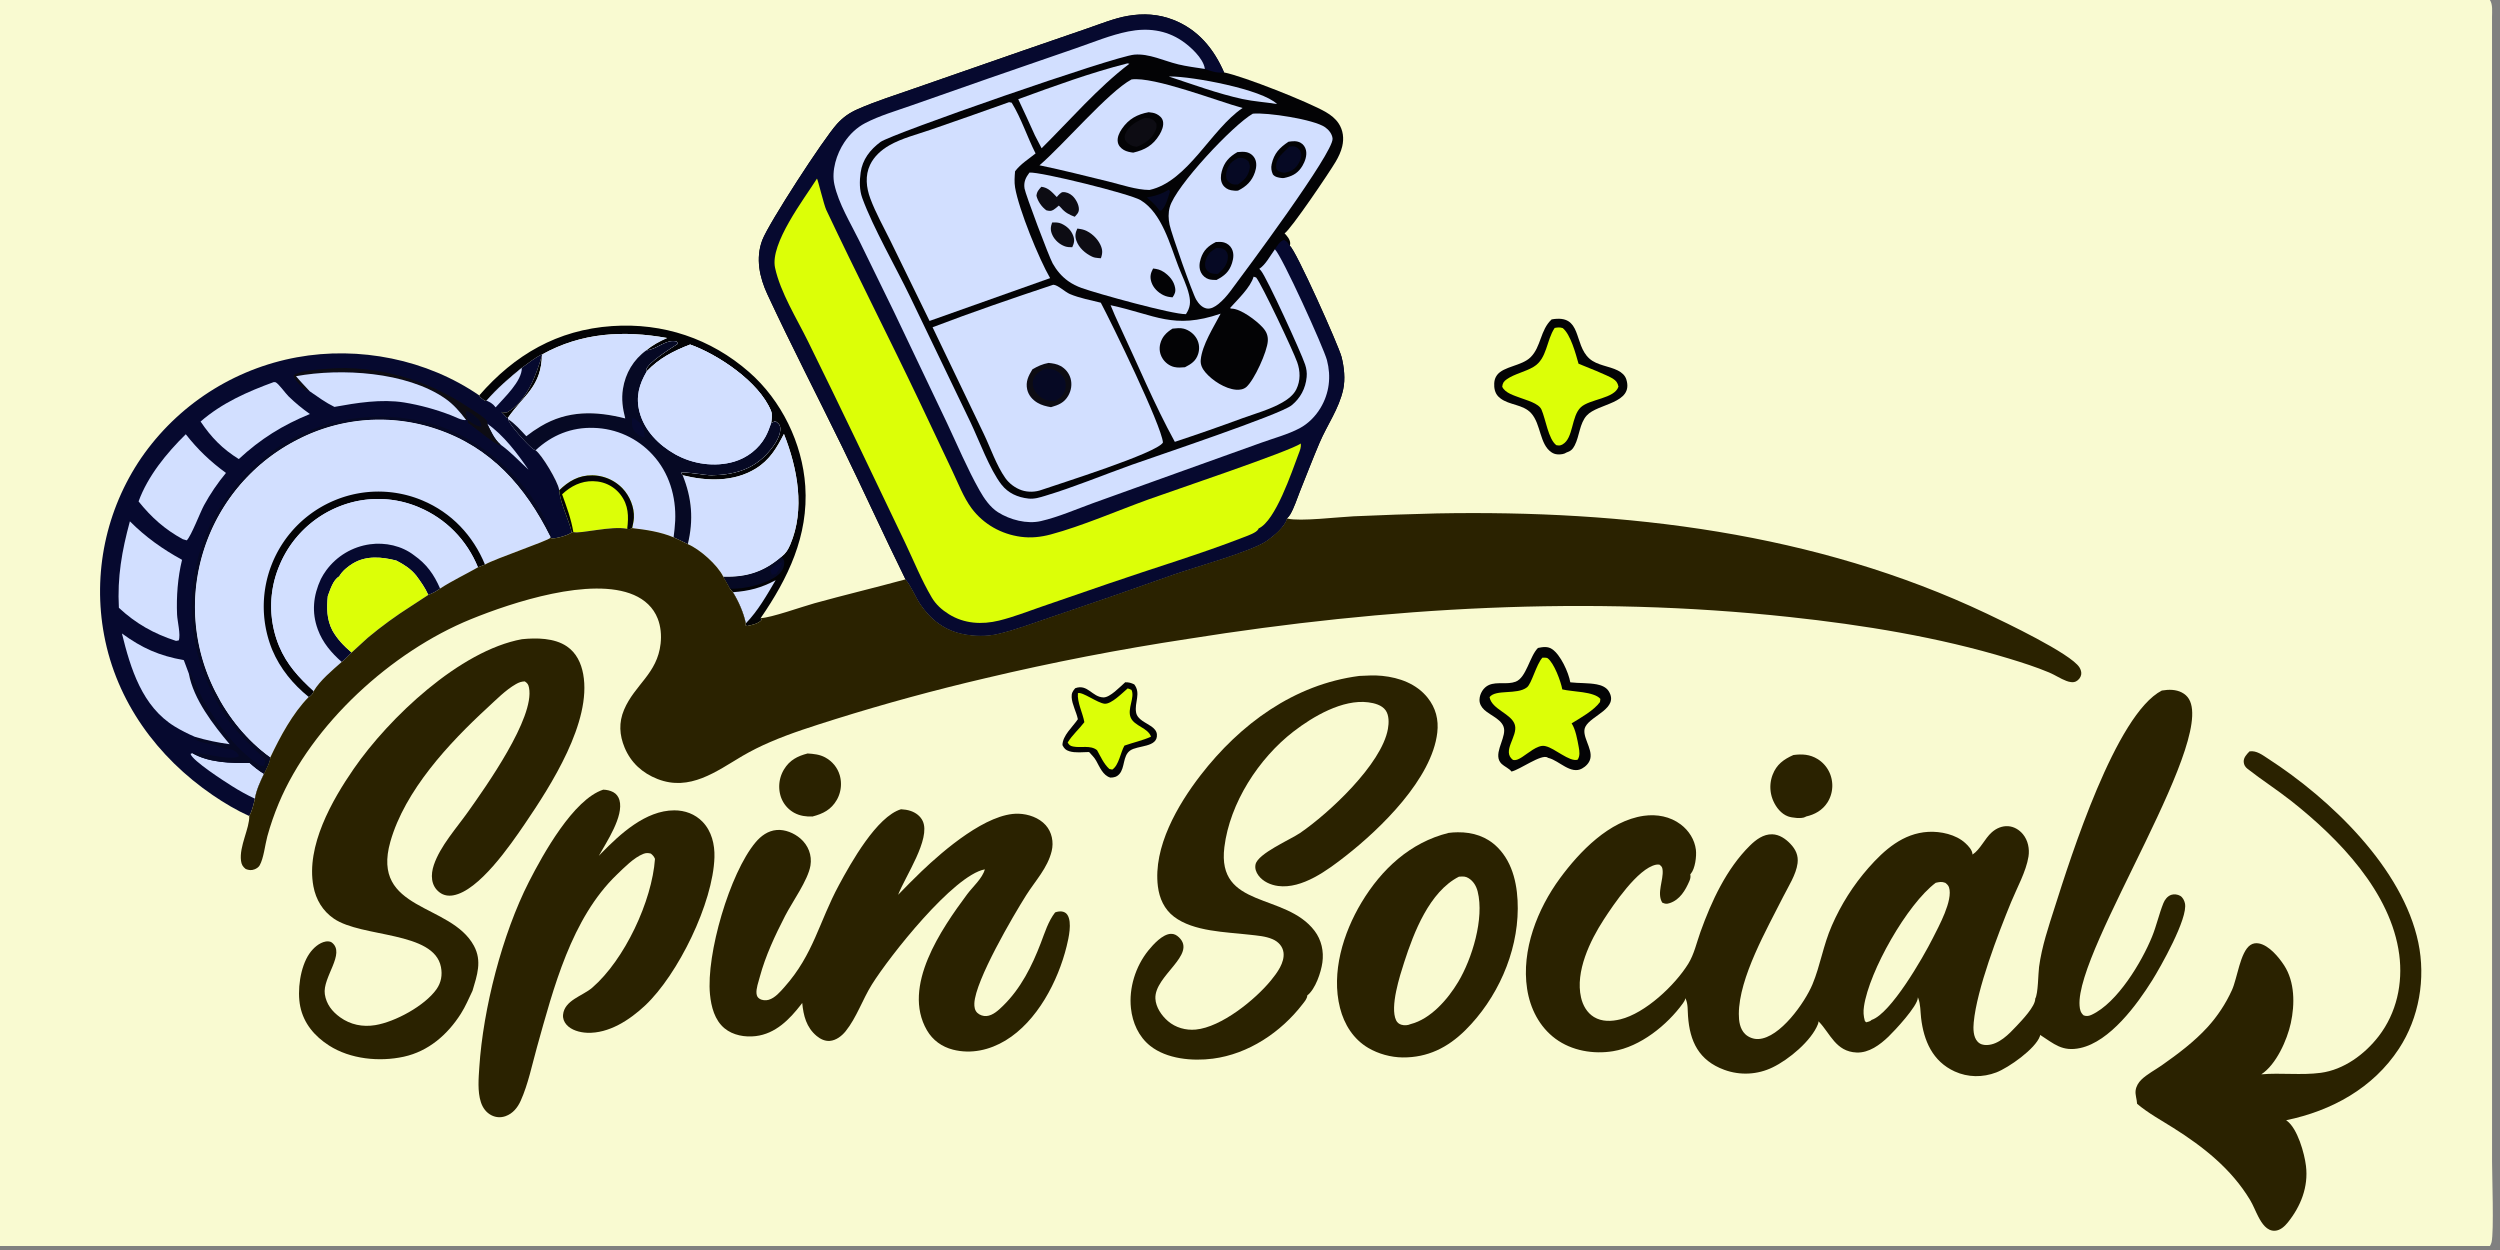 <?xml version="1.0" encoding="utf-8" ?>
<svg xmlns="http://www.w3.org/2000/svg" xmlns:xlink="http://www.w3.org/1999/xlink" width="226" height="113">
	<rect width="100%" height="100%" fill="#808080" stroke="none"/>
	<path fill="#F9FAD1" transform="scale(0.11 0.11)" d="M0 0L2046.25 0C2048.75 3.753 2047.99 9.762 2047.99 14.121L2048.02 767.612L2048.01 954.147C2048.01 967.073 2049.66 1011.74 2047.62 1020.8C2047.36 1021.98 2046.85 1022.96 2046.25 1024L0 1024L0 0Z"/>
	<path fill="#2A2200" transform="scale(0.11 0.11)" d="M663.704 619.219C668.761 619.551 673.598 619.995 678.136 622.448C683.959 625.596 688.288 630.777 690.128 637.158Q690.306 637.785 690.452 638.421Q690.599 639.057 690.714 639.698Q690.829 640.34 690.912 640.987Q690.995 641.634 691.046 642.284Q691.097 642.935 691.116 643.587Q691.135 644.238 691.122 644.891Q691.109 645.543 691.063 646.193Q691.017 646.844 690.94 647.491Q690.862 648.139 690.753 648.782Q690.643 649.425 690.502 650.062Q690.361 650.698 690.188 651.327Q690.016 651.956 689.812 652.576Q689.609 653.196 689.375 653.805Q689.141 654.413 688.878 655.01Q688.614 655.607 688.322 656.189Q688.029 656.772 687.708 657.34C683.112 665.381 676.384 668.779 667.726 671.019C662.62 671.237 657.419 670.528 652.874 668.074Q652.343 667.787 651.827 667.474Q651.312 667.16 650.813 666.821Q650.314 666.482 649.833 666.117Q649.352 665.753 648.89 665.364Q648.428 664.975 647.987 664.564Q647.546 664.152 647.126 663.718Q646.707 663.285 646.31 662.83Q645.913 662.376 645.54 661.901Q645.166 661.427 644.818 660.935Q644.469 660.442 644.147 659.932Q643.824 659.422 643.527 658.896Q643.231 658.371 642.962 657.831Q642.693 657.29 642.452 656.737Q642.211 656.184 641.998 655.619Q641.786 655.054 641.602 654.479Q641.419 653.905 641.265 653.321Q641.092 652.665 640.952 652.001Q640.812 651.337 640.705 650.667Q640.598 649.996 640.525 649.322Q640.452 648.647 640.413 647.969Q640.373 647.292 640.368 646.613Q640.363 645.935 640.391 645.257Q640.42 644.579 640.482 643.903Q640.545 643.227 640.641 642.555Q640.737 641.883 640.867 641.217Q640.996 640.551 641.159 639.892Q641.322 639.234 641.517 638.584Q641.713 637.934 641.941 637.294Q642.168 636.655 642.428 636.028Q642.687 635.401 642.978 634.788Q643.268 634.174 643.589 633.576Q643.91 632.978 644.26 632.397C648.885 624.718 655.291 621.401 663.704 619.219Z"/>
	<path fill="#2A2200" transform="scale(0.11 0.11)" d="M1473.82 620.499C1480.96 619.532 1487.45 619.911 1493.74 623.802Q1494.27 624.131 1494.79 624.486Q1495.3 624.841 1495.8 625.221Q1496.3 625.602 1496.78 626.006Q1497.26 626.41 1497.71 626.837Q1498.17 627.265 1498.61 627.714Q1499.04 628.163 1499.46 628.634Q1499.87 629.104 1500.26 629.594Q1500.65 630.084 1501.02 630.593Q1501.38 631.102 1501.72 631.628Q1502.06 632.154 1502.37 632.697Q1502.69 633.239 1502.97 633.796Q1503.26 634.353 1503.52 634.924Q1503.78 635.494 1504.01 636.077Q1504.23 636.66 1504.44 637.253Q1504.64 637.846 1504.81 638.448Q1504.98 639.051 1505.12 639.661Q1505.27 640.292 1505.39 640.93Q1505.51 641.568 1505.59 642.211Q1505.68 642.854 1505.73 643.501Q1505.79 644.147 1505.81 644.795Q1505.83 645.444 1505.82 646.092Q1505.81 646.741 1505.76 647.388Q1505.72 648.036 1505.64 648.68Q1505.57 649.324 1505.46 649.964Q1505.35 650.604 1505.21 651.237Q1505.07 651.871 1504.9 652.497Q1504.73 653.122 1504.53 653.739Q1504.33 654.355 1504.09 654.961Q1503.86 655.566 1503.6 656.159Q1503.33 656.752 1503.04 657.332Q1502.75 657.911 1502.43 658.475Q1502.11 659.039 1501.76 659.586C1497.66 665.911 1491.41 669.412 1484.21 671.035C1484 671.158 1483.8 671.288 1483.6 671.402C1480.6 673.052 1472.56 672.089 1469.38 670.898C1463.88 668.844 1459.76 663.665 1457.43 658.45Q1457.14 657.812 1456.88 657.161Q1456.63 656.51 1456.4 655.847Q1456.18 655.184 1455.98 654.51Q1455.79 653.837 1455.64 653.155Q1455.48 652.473 1455.35 651.784Q1455.23 651.095 1455.14 650.4Q1455.05 649.706 1455 649.008Q1454.94 648.31 1454.92 647.61Q1454.9 646.91 1454.91 646.21Q1454.93 645.51 1454.98 644.812Q1455.03 644.113 1455.11 643.418Q1455.2 642.723 1455.31 642.033Q1455.43 641.343 1455.58 640.659Q1455.74 639.976 1455.92 639.301Q1456.11 638.626 1456.33 637.961Q1456.55 637.296 1456.8 636.643C1460.06 628.222 1465.83 624.056 1473.82 620.499Z"/>
	<path fill="#030305" transform="scale(0.11 0.11)" d="M924.719 560.7C927.746 560.682 929.465 561.166 932.14 562.443C937.841 569.75 932.178 577.333 933.67 585.554C934.725 591.366 941.776 593.863 946.146 596.942C948.373 598.511 950.535 600.642 950.765 603.523C951.646 614.54 934.883 612.296 928.631 616.895C922.655 621.291 924.579 630.84 919.964 636.059C917.864 638.434 915.553 639.042 912.499 639.053C906.455 637.296 903.699 630.31 900.873 625.223C899.397 622.526 897.068 620.298 895.016 618.025C890.032 618.116 883.674 618.878 878.905 617.421C875.778 616.467 874.554 615.157 873.138 612.357C873.228 604.45 881.527 597.426 885.81 591.067C884.594 585.017 881.069 579.14 880.707 572.984C880.515 569.718 881.565 568.014 883.606 565.611C893.833 561.748 897.54 572.927 906.817 573.148C912.261 573.277 920.621 564.276 924.719 560.7Z"/>
	<path fill="#DCFF07" transform="scale(0.11 0.11)" d="M926.744 565.749C927.861 565.96 928.863 566.521 929.893 566.992C932.87 573.147 926.174 582.546 929.247 589.735C932.278 596.828 943.435 598.05 945.919 605.43C939.113 608.542 931.195 610.223 924.079 612.759C920.824 618.401 919.597 628.86 914.08 632.478L911.68 631.952C907.085 627.78 904.575 621.863 901.561 616.502C896.058 612.097 888.38 614.857 881.903 613.506C879.421 612.988 878.644 612.254 877.436 610.22C881.087 604.157 886.829 599.182 891.15 593.493C889.864 586.071 885.081 577.081 885.848 569.632C889.627 568.338 902.073 577.882 907.847 578.338C913.36 578.773 922.516 569.312 926.744 565.749Z"/>
	<path fill="#030305" transform="scale(0.11 0.11)" d="M393.857 324.959C422.988 291.483 458.134 271.036 503.033 267.971C544.865 265.115 584.076 278.171 615.642 305.792C642.208 329.036 659.437 364.29 661.792 399.507C664.517 440.27 647.661 475.234 625.118 507.993L625.927 509.417C623.329 512.616 617.759 513.664 613.901 514.499L612.419 513.664L612.911 512.311C611.234 503.844 606.878 493.968 602.306 486.68C601.389 485.897 600.597 484.624 599.838 483.668C598.298 480.344 596.125 477.188 594.4 473.926C613.596 474.457 627.719 469.999 642.251 457.499C645.846 454.662 647.649 451.709 649.428 447.565C661.83 418.66 655.395 384.743 644.261 356.65C638.144 368.413 632.607 378.059 620.896 385.225C602.874 396.252 580.845 395.473 561.039 390.594C560.309 389.944 560.14 389.363 559.755 388.481C562.556 387.292 579.498 390.603 584.449 390.562C601.248 390.423 617.086 386.54 629.212 374.086C634.372 368.785 641.707 359.565 641.225 351.817C641.038 348.813 639.383 347.856 637.285 346.189C635.947 346.532 634.877 347.165 633.69 347.841C634.063 344.543 634.836 340.596 633.525 337.458C623.631 313.765 590.453 291.553 567.159 283.164C553.501 288.459 541.815 294.39 531.549 305.17L530.925 304.491C530.952 304.274 530.948 304.051 531.007 303.842C532.752 297.643 551.191 286.375 556.999 282.517L556.289 280.795C547.836 278.136 539.275 287.44 531.738 287.858C531.56 287.867 531.382 287.862 531.205 287.865C536.525 283.39 541.885 280.622 548.21 277.772C512.409 271.345 477.773 273.308 445.419 291.354C444.865 317.911 430.606 324.465 417.413 343.384L416.713 343.435L412.099 338.518C413.167 338.669 415.877 339.343 416.73 338.877C433.006 329.974 440.954 307.681 445.674 291.064C439.362 294.089 434.809 297.975 429.241 301.977L428.843 302.259C418.448 310.708 408.674 319.081 399.861 329.24L398.712 329.521C397.204 328.36 394.454 326.783 393.857 324.959Z"/>
	<path fill="#D2DFFF" transform="scale(0.11 0.11)" d="M602.306 486.68C615.653 485.733 625.652 483.113 637.432 476.815C630.258 488.989 622.853 502.184 612.911 512.311C611.234 503.844 606.878 493.968 602.306 486.68Z"/>
	<path fill="#060924" transform="scale(0.11 0.11)" d="M642.251 457.499C644.374 460.114 644.779 460.773 644.361 464.138C643.89 467.92 641.581 470.929 638.59 473.162C629.46 479.978 611.09 484.544 599.838 483.668C598.298 480.344 596.125 477.188 594.4 473.926C613.596 474.457 627.719 469.999 642.251 457.499Z"/>
	<path fill="#06092F" transform="scale(0.11 0.11)" d="M642.657 462.13C642.981 463.991 638.961 469.775 637.901 471.596L634.708 472.375C633.839 471.367 633.588 470.215 633.221 468.967C635.155 465.346 639.075 463.987 642.657 462.13Z"/>
	<path fill="#D2DFFF" transform="scale(0.11 0.11)" d="M445.419 291.354C477.773 273.308 512.409 271.345 548.21 277.772C541.885 280.622 536.525 283.39 531.205 287.865C520.619 295.515 513.984 306.692 511.955 319.593C510.621 328.076 511.728 335.672 513.828 343.875C489.514 337.703 466.486 337.125 444.317 350.405Q438.15 354.051 432.536 358.5C427.898 353.589 423.273 348.089 417.514 344.459L417.413 343.384C430.606 324.465 444.865 317.911 445.419 291.354Z"/>
	<path fill="#030305" transform="scale(0.11 0.11)" d="M1275.15 262.499C1300.6 257.973 1292.91 282.925 1306.23 294.72C1312.55 300.324 1322.19 300.752 1329.6 304.488C1332.76 306.082 1335.52 308.437 1336.58 311.925C1342.67 331.817 1313.1 331.413 1304 341.477C1298.06 348.054 1298.1 358.366 1294.09 366.105C1292.39 369.384 1290.74 370.778 1287.24 371.935C1285.68 373.124 1282.91 373.482 1280.94 373.452Q1280.4 373.442 1279.86 373.399C1278.02 373.248 1276.53 372.711 1274.98 371.67C1265.22 365.081 1266.47 348.647 1258.38 339.64C1251.65 332.147 1240.35 333.134 1232.86 327.217C1232.27 326.755 1231.71 326.269 1231.2 325.723C1228.49 322.81 1227.78 318.852 1227.98 314.995C1228.1 312.498 1228.79 310.235 1230.31 308.211C1235.77 300.975 1250.51 300.794 1257.8 293.644C1266.62 284.998 1265.68 271.294 1275.15 262.499Z"/>
	<path fill="#DCFF07" transform="scale(0.11 0.11)" d="M1277.66 269.496C1280.17 269.051 1281.8 268.83 1284.29 269.633C1290.76 274.896 1294.93 290.635 1297.27 298.899C1302.79 301.07 1321.46 308.581 1325.48 311.164C1328.24 312.936 1329.43 314.589 1330.09 317.764C1326.85 327.699 1306.47 327.858 1299.14 334.708C1291.23 342.09 1293.13 360.194 1284.17 365.19C1284.11 365.233 1284.07 365.289 1284 365.32C1281.94 366.324 1281.18 366.221 1279 365.843C1272.4 360.822 1270.26 344.36 1266.79 336.56C1264.52 331.432 1254.39 328.859 1249.46 326.97C1244.46 325.054 1236.87 323.024 1234.55 317.804C1234.89 314.814 1235.78 313.424 1238.36 311.629C1244.76 307.179 1253.49 305.597 1260.36 301.457C1271.58 294.683 1270.68 279.949 1277.66 269.496Z"/>
	<path fill="#030305" transform="scale(0.11 0.11)" d="M1263.93 532.498C1267.92 531.7 1271.94 531.002 1275.56 533.466C1282.53 538.208 1289.04 552.479 1290.5 560.738C1297.68 561.585 1305.2 561.101 1312.26 562.434C1316 563.142 1320.02 564.697 1322.11 568.097C1330.75 582.184 1307.68 587.895 1302.93 597.185C1299.15 604.561 1309.08 614.95 1306.92 623.571C1306.04 627.107 1303.23 629.892 1300.11 631.612C1290.92 636.679 1281.37 625.21 1272.92 623.003C1272.66 622.937 1272.41 622.879 1272.15 622.816C1272.04 622.72 1271.95 622.603 1271.83 622.527C1266.72 619.433 1249.03 632.593 1242.15 634.075C1240.66 631.799 1236.25 629.872 1234.08 627.79C1226.65 620.671 1236.44 608.625 1236.17 600.009C1235.89 591.626 1225.02 588.311 1219.74 583.285C1217.42 581.067 1215.81 578.384 1215.88 575.066C1215.98 570.144 1219.09 564.932 1223.62 562.944C1230.27 560.026 1238.56 562.871 1245.57 560.231C1254.43 556.895 1257.08 539.281 1263.93 532.498Z"/>
	<path fill="#DCFF07" transform="scale(0.11 0.11)" d="M1267.57 540.493C1268.59 540.529 1271.01 540.349 1271.78 540.89C1277.13 544.68 1282.81 560.232 1283.92 566.549C1292.25 568.648 1309.89 568.135 1315.24 574.386L1314.89 576.967C1309.91 583.821 1298.89 590.021 1291.58 594.477C1294.86 599.325 1296.37 608.164 1297.43 613.968C1298.07 617.455 1298.62 621.274 1296.5 624.356C1289.72 626.33 1277.63 614.776 1270.1 613.204L1269.18 613.022C1263.42 612.149 1255.56 619.253 1250.92 622.165C1248.67 623.574 1246.13 625.141 1243.39 624.522C1233.92 617.365 1247.53 605.182 1244.98 595.85C1242.43 586.488 1225.93 583.133 1224.15 572.926C1229.3 566.187 1246.7 571.266 1254.89 564.853C1258.78 561.808 1262.46 546.156 1267.57 540.493Z"/>
	<path fill="#D2DFFF" transform="scale(0.11 0.11)" d="M644.261 356.65C655.395 384.743 661.83 418.66 649.428 447.565C647.649 451.709 645.846 454.662 642.251 457.499C627.719 469.999 613.596 474.457 594.4 473.926C589.677 464.277 575.142 451.331 565.26 447.2C570.058 427.255 568.659 409.615 561.039 390.594C580.845 395.473 602.874 396.252 620.896 385.225C632.607 378.059 638.144 368.413 644.261 356.65Z"/>
	<path fill="#D2DFFF" transform="scale(0.11 0.11)" d="M531.205 287.865C531.382 287.862 531.56 287.867 531.738 287.858C539.275 287.44 547.836 278.136 556.289 280.795L556.999 282.517C551.191 286.375 532.752 297.643 531.007 303.842C530.948 304.051 530.952 304.274 530.925 304.491L531.549 305.17C541.815 294.39 553.501 288.459 567.159 283.164C590.453 291.553 623.631 313.765 633.525 337.458C634.836 340.596 634.063 344.543 633.69 347.841C634.877 347.165 635.947 346.532 637.285 346.189C639.383 347.856 641.038 348.813 641.225 351.817C641.707 359.565 634.372 368.785 629.212 374.086C617.086 386.54 601.248 390.423 584.449 390.562C579.498 390.603 562.556 387.292 559.755 388.481C560.14 389.363 560.309 389.944 561.039 390.594C568.659 409.615 570.058 427.255 565.26 447.2C561.421 445.194 557.512 443.388 553.571 441.596C542.74 437.049 531.084 435.355 519.508 434.005C517.605 434.999 517.546 435.018 515.45 434.567C502.195 431.896 476.798 438.965 471.189 437.259L469.896 437.476C467.274 426.233 460.628 414.185 459.52 402.993C459.489 402.738 459.466 402.481 459.429 402.226C458.493 395.795 445.254 373.593 440.143 370.052C439.567 369.826 438.992 369.574 438.471 369.238C434.297 366.546 418.447 348.967 417.514 344.459C423.273 348.089 427.898 353.589 432.536 358.5Q438.15 354.051 444.317 350.405C466.486 337.125 489.514 337.703 513.828 343.875C511.728 335.672 510.621 328.076 511.955 319.593C513.984 306.692 520.619 295.515 531.205 287.865Z"/>
	<path fill="#DCFF07" transform="scale(0.11 0.11)" d="M459.52 402.993C467.244 395.442 475.606 390.501 486.769 390.647Q487.636 390.657 488.501 390.709Q489.367 390.761 490.228 390.857Q491.09 390.952 491.946 391.09Q492.802 391.228 493.65 391.408Q494.498 391.588 495.336 391.81Q496.174 392.031 497 392.294Q497.826 392.557 498.638 392.861Q499.45 393.165 500.246 393.508Q501.042 393.852 501.82 394.234Q502.598 394.617 503.356 395.037Q504.114 395.458 504.85 395.915Q505.587 396.373 506.299 396.867Q507.012 397.36 507.7 397.888Q508.387 398.416 509.047 398.978Q509.708 399.54 510.34 400.133Q510.971 400.727 511.573 401.351C517.54 407.617 521.417 416.955 520.931 425.681C520.776 428.476 520.069 431.269 519.508 434.005C517.605 434.999 517.546 435.018 515.45 434.567C502.195 431.896 476.798 438.965 471.189 437.259L469.896 437.476C467.274 426.233 460.628 414.185 459.52 402.993Z"/>
	<path fill="#030305" transform="scale(0.11 0.11)" d="M459.52 402.993C467.244 395.442 475.606 390.501 486.769 390.647Q487.636 390.657 488.501 390.709Q489.367 390.761 490.228 390.857Q491.09 390.952 491.946 391.09Q492.802 391.228 493.65 391.408Q494.498 391.588 495.336 391.81Q496.174 392.031 497 392.294Q497.826 392.557 498.638 392.861Q499.45 393.165 500.246 393.508Q501.042 393.852 501.82 394.234Q502.598 394.617 503.356 395.037Q504.114 395.458 504.85 395.915Q505.587 396.373 506.299 396.867Q507.012 397.36 507.7 397.888Q508.387 398.416 509.047 398.978Q509.708 399.54 510.34 400.133Q510.971 400.727 511.573 401.351C517.54 407.617 521.417 416.955 520.931 425.681C520.776 428.476 520.069 431.269 519.508 434.005C517.605 434.999 517.546 435.018 515.45 434.567C516.723 424.381 516.583 415.227 510.04 406.637Q509.61 406.073 509.152 405.532Q508.694 404.99 508.209 404.472Q507.725 403.954 507.215 403.461Q506.705 402.968 506.172 402.501Q505.638 402.034 505.081 401.594Q504.525 401.154 503.947 400.743Q503.369 400.332 502.771 399.95Q502.174 399.568 501.558 399.216Q500.941 398.865 500.309 398.545Q499.676 398.225 499.028 397.937Q498.38 397.648 497.718 397.393Q497.056 397.138 496.382 396.916Q495.709 396.694 495.025 396.506Q494.341 396.318 493.648 396.165Q492.956 396.012 492.257 395.893Q491.557 395.774 490.853 395.691C481.031 394.469 472.305 397.644 464.727 403.788Q463.29 404.956 461.95 406.234C465.636 416.394 469.396 426.557 471.189 437.259L469.896 437.476C467.274 426.233 460.628 414.185 459.52 402.993Z"/>
	<path fill="#060924" transform="scale(0.11 0.11)" d="M531.205 287.865C531.382 287.862 531.56 287.867 531.738 287.858C539.275 287.44 547.836 278.136 556.289 280.795L556.999 282.517C551.191 286.375 532.752 297.643 531.007 303.842C530.948 304.051 530.952 304.274 530.925 304.491L531.549 305.17C525.206 315.897 522.314 326.216 525.612 338.687C529.647 353.945 541.399 365.727 554.831 373.303C569.215 381.416 587.309 384.082 603.295 379.394C614.043 376.242 623.611 368.848 629.042 358.991C630.974 355.485 632.411 351.629 633.69 347.841C634.877 347.165 635.947 346.532 637.285 346.189C639.383 347.856 641.038 348.813 641.225 351.817C641.707 359.565 634.372 368.785 629.212 374.086C617.086 386.54 601.248 390.423 584.449 390.562C579.498 390.603 562.556 387.292 559.755 388.481C560.14 389.363 560.309 389.944 561.039 390.594C568.659 409.615 570.058 427.255 565.26 447.2C561.421 445.194 557.512 443.388 553.571 441.596C554.12 437.064 554.704 432.501 554.898 427.938C555.738 408.148 549.909 388.393 536.301 373.694Q535.152 372.436 533.941 371.237Q532.731 370.039 531.462 368.902Q530.192 367.766 528.867 366.695Q527.543 365.624 526.166 364.621Q524.789 363.617 523.363 362.685Q521.938 361.752 520.467 360.892Q518.997 360.032 517.485 359.246Q515.973 358.461 514.423 357.753Q512.874 357.045 511.291 356.416Q509.708 355.786 508.095 355.237Q506.482 354.688 504.844 354.22Q503.206 353.753 501.546 353.368Q499.887 352.984 498.21 352.683Q496.533 352.382 494.843 352.166Q493.153 351.95 491.455 351.819Q489.756 351.688 488.053 351.642C469.699 350.982 453.485 357.591 440.143 370.052C439.567 369.826 438.992 369.574 438.471 369.238C434.297 366.546 418.447 348.967 417.514 344.459C423.273 348.089 427.898 353.589 432.536 358.5Q438.15 354.051 444.317 350.405C466.486 337.125 489.514 337.703 513.828 343.875C511.728 335.672 510.621 328.076 511.955 319.593C513.984 306.692 520.619 295.515 531.205 287.865Z"/>
	<path fill="#06092F" transform="scale(0.11 0.11)" d="M519.767 343.291C521.713 343.863 523.567 345.302 524.988 346.733C528.758 350.526 529.788 354.354 529.735 359.582C526.845 358.813 523.244 356.997 521.487 354.472C518.946 350.82 519.19 347.511 519.767 343.291Z"/>
	<path fill="#D2DFFF" transform="scale(0.11 0.11)" d="M531.549 305.17C541.815 294.39 553.501 288.459 567.159 283.164C590.453 291.553 623.631 313.765 633.525 337.458C634.836 340.596 634.063 344.543 633.69 347.841C632.411 351.629 630.974 355.485 629.042 358.991C623.611 368.848 614.043 376.242 603.295 379.394C587.309 384.082 569.215 381.416 554.831 373.303C541.399 365.727 529.647 353.945 525.612 338.687C522.314 326.216 525.206 315.897 531.549 305.17Z"/>
	<path fill="#2A2200" transform="scale(0.11 0.11)" d="M1190.44 684.497Q1194.2 683.996 1197.99 683.978C1210.43 683.844 1221.84 687.455 1230.77 696.435C1243.86 709.605 1247.39 728.841 1247.33 746.701C1247.19 783.459 1230.23 820.929 1204.21 846.667C1189.76 860.956 1173.24 869.19 1152.75 869.023C1143.08 868.944 1132.77 866.108 1124.46 861.203C1112.19 853.96 1104.7 841.917 1101.25 828.362C1093.85 799.291 1103.87 766.769 1118.88 741.753C1135.39 714.248 1158.94 692.358 1190.44 684.497Z"/>
	<path fill="#F9FAD1" transform="scale(0.11 0.11)" d="M1198.92 720.496C1199.07 720.48 1199.21 720.46 1199.36 720.449C1199.6 720.43 1199.85 720.421 1200.09 720.405C1202.64 720.237 1204.49 720.255 1206.77 721.626C1210.82 724.06 1213.24 728.154 1214.37 732.653C1219.93 754.857 1209.78 787.898 1198.37 806.967C1189.91 821.115 1175.84 837.455 1159.2 841.651C1156.87 842.721 1154.11 842.842 1151.67 842.131C1149.74 841.572 1148.25 840.374 1147.35 838.516C1142.09 827.585 1150.47 801.687 1154.01 790.731C1161.88 766.341 1174.7 732.883 1198.92 720.496Z"/>
	<path fill="#2A2200" transform="scale(0.11 0.11)" d="M495.776 648.953C498.678 649.08 501.41 649.639 503.995 651.013C506.527 652.359 508.283 654.764 509.062 657.493C512.859 670.809 498.342 692.08 492.107 703.368Q493.115 702.296 494.144 701.244C509.553 685.471 530.494 666.013 554.084 665.957C562.852 665.936 571.159 668.967 577.32 675.305C584.863 683.065 587.458 694.002 587.145 704.548C586.034 742.044 557.21 800.943 530.169 826.328C517.587 838.141 500.37 849.522 482.405 848.751C476.563 848.5 469.47 846.651 465.503 842.041C463.552 839.774 462.447 837.011 462.726 833.979C463.831 821.959 478.826 818.519 486.666 811.747C513.284 788.758 535.818 740.566 538.28 705.823C537.416 703.864 536.533 702.84 534.874 701.495C532.634 700.921 530.941 700.852 528.761 701.703C520.894 704.772 512.994 712.974 506.942 718.785C469.569 754.669 454.833 812.203 441.274 860.663C437.253 875.036 434.03 891.07 427.91 904.645C425.368 910.284 421.475 915.129 415.481 917.272C411.668 918.636 407.631 918.419 404.003 916.614C399.571 914.408 396.721 910.434 395.21 905.812C392.325 896.987 393.317 886.082 393.916 876.945C397.066 828.917 412.761 767.674 434.679 724.709C446.3 701.929 471.231 656.902 495.776 648.953Z"/>
	<path fill="#2A2200" transform="scale(0.11 0.11)" d="M1848.7 617.498C1854.43 616.603 1859.34 620.507 1863.96 623.493C1915.18 656.63 1974.61 713.388 1987.42 774.678C1993.6 804.252 1988.11 836.451 1971.51 861.803C1950.24 894.291 1916.13 912.934 1878.76 920.636C1878.98 920.787 1879.2 920.933 1879.42 921.09C1888.17 927.496 1893.85 947.865 1895.09 958.185C1897.17 975.381 1890.85 991.298 1880.21 1004.58C1877.61 1007.82 1874 1011.19 1869.63 1011.45C1862.9 1011.85 1858.8 1005.3 1856.07 1000.16C1853.61 995.532 1851.8 990.54 1849.09 986.047C1833.74 960.605 1810.83 942.516 1786.07 926.913C1776.09 920.623 1765.31 914.742 1756.3 907.123C1756.15 903.43 1754.6 899.757 1755.1 896.099C1755.58 892.673 1757.4 889.658 1759.85 887.264C1764.44 882.781 1771.26 879.235 1776.54 875.532C1789.82 866.206 1803.22 856.162 1814.18 844.148Q1817.26 840.764 1820.07 837.151Q1822.87 833.538 1825.39 829.718Q1827.91 825.898 1830.12 821.894Q1832.33 817.89 1834.23 813.726C1838.61 804.259 1841.01 782.173 1849.48 776.591C1851.6 775.191 1853.99 774.864 1856.46 775.339C1864.73 776.931 1872.73 786.56 1877.17 793.398C1885.97 806.974 1885.99 825.337 1882.63 840.797C1879.62 854.647 1870.59 874.972 1858.38 882.902C1874.53 881.498 1891.23 883.797 1907.25 881.666C1926.18 879.148 1943.4 866.45 1954.86 851.566C1969.57 832.453 1974.85 808.266 1971.74 784.529C1965 733.19 1922.12 689.175 1883.18 658.386C1871.47 649.123 1858.82 641.071 1847.11 631.88C1845.22 630.397 1844.08 628.603 1843.92 626.192C1843.7 622.606 1846.39 619.859 1848.7 617.498Z"/>
	<path fill="#2A2200" transform="scale(0.11 0.11)" d="M1117.1 555.495C1123.39 555.16 1129.66 554.812 1135.94 555.443C1150.03 556.861 1164.08 561.954 1173.19 573.326C1179.95 581.757 1182.42 591.434 1181.18 602.104C1176.8 639.922 1134.86 680.782 1106.11 703.295C1091.3 714.892 1070.2 730.762 1050.33 728.111C1044.27 727.303 1037.98 724.534 1034.25 719.506C1032.28 716.845 1031.1 713.71 1031.83 710.367C1033.8 701.403 1060.41 690.047 1068.45 684.555C1092.21 668.316 1135.49 627.983 1140.61 599.06C1141.46 594.256 1141.69 587.851 1138.7 583.698C1135.61 579.398 1129.49 577.832 1124.53 577.19C1103.39 574.452 1078.98 588.86 1063 601.204C1034.4 623.305 1010.67 659.923 1006.2 696.246C999.929 747.093 1056.36 733.326 1080.36 765.007C1086 772.455 1088.05 781.806 1086.76 791.008C1085.63 799.142 1081.01 812.919 1074.33 818.062C1074.28 820.753 1072.04 823.207 1070.44 825.278C1052.68 848.35 1025.97 866.243 996.762 870.022C979.984 872.194 958.94 870.369 945.279 859.522C935.752 851.959 930.699 840.464 929.427 828.556C927.65 811.906 933.215 794.134 943.77 781.08C947.848 776.036 955.436 767.727 962.172 767.446C964.909 767.332 966.963 768.481 968.879 770.308C983.901 784.636 948.551 801.854 949.523 820.713C949.888 827.792 954.612 834.653 959.834 839.157C966.077 844.541 974.505 846.895 982.666 846.126C1003.76 844.138 1031.55 821.571 1044.53 805.675C1049.5 799.6 1055.84 791.109 1054.81 782.838C1054.17 777.712 1050.54 773.921 1045.95 771.902C1040.05 769.305 1033.28 768.903 1026.94 768.166C1007.44 765.899 980.868 765.654 964.782 753.337C956.787 747.216 952.798 738.262 951.572 728.436C947.556 696.246 967.853 661.433 986.699 637.053C1019.14 595.083 1063.51 562.426 1117.1 555.495Z"/>
	<path fill="#2A2200" transform="scale(0.11 0.11)" d="M428.982 525.299C440.917 524.092 455.643 524.237 465.87 531.215C473.678 536.543 477.611 544.923 479.278 554.012C486.448 593.117 452.805 645.503 431.292 677.105C419.301 694.719 393.573 732.149 372.436 735.812C368.456 736.502 364.603 735.891 361.326 733.444C353.947 727.935 353.844 718.794 356.569 710.77C361.833 695.267 375.125 680.582 384.576 667.26C399.057 646.849 439.62 589.852 434.759 565.204C434.223 562.487 433.526 561.504 431.296 559.983C428.489 560.069 426.428 560.824 424.015 562.202C415.481 567.072 407.793 574.992 400.576 581.633C368.93 610.756 332.716 649.65 320.791 691.763C304.61 748.907 370.438 742.005 389.483 777.279C396.26 789.831 392.1 801.491 388.322 814.216C385.205 820.69 382.602 827.032 378.718 833.139C367.779 850.337 352.072 864.007 331.823 868.427C311.771 872.803 287.905 870.474 270.391 859.212C258.627 851.647 249.624 841.191 246.748 827.161C244.113 814.303 246.626 794.731 254.282 783.675C257.381 779.2 262.275 774.664 267.827 773.728C269.25 773.488 271.473 773.63 272.644 774.527C284.354 783.491 264.869 803.123 266.949 817.061C268.171 825.253 272.919 831.27 279.511 836.026C288.049 842.186 298.111 844.171 308.437 842.471C324.798 839.778 349.053 826.562 358.667 813.045C362.585 807.536 363.659 801.278 362.381 794.69C356.646 765.136 297.437 770.725 274.386 754.956C265.187 748.664 259.615 739.311 257.57 728.43C251.362 695.4 272.812 657.707 290.784 631.708C319.739 589.82 377.957 534.616 428.982 525.299Z"/>
	<path fill="#2A2200" transform="scale(0.11 0.11)" d="M740.484 665.053C743.245 665.228 745.821 665.555 748.452 666.46C752.673 667.913 756.448 670.693 758.347 674.818C765.092 689.465 743.896 720.267 738.094 735.361C744.444 728.863 750.804 722.334 757.374 716.059C775.208 699.024 811.215 667.874 837.115 668.729C845.151 668.994 853.865 671.988 859.339 678.094C864.48 683.829 866.08 692.028 864.293 699.414C860.906 713.407 850.849 723.794 843.362 735.658C832.657 752.621 801.537 805.743 800.742 824.51C800.622 827.355 801.026 830.356 803.211 832.411C805.14 834.225 808.092 835.21 810.705 835C816.06 834.568 820.709 830.107 824.364 826.536C838.972 812.262 848.056 793.988 855.308 775.129C858.598 766.575 861.423 757.174 867.098 749.856C868.874 749.1 871.741 748.694 873.659 749.284C875.244 749.772 876.392 750.569 877.272 751.948C881.169 758.053 878.259 770.835 876.598 777.6C869.546 806.313 852.386 839.337 826.388 855.065C813.4 862.923 798.185 866.456 783.209 862.632C774.037 860.29 766.521 854.894 761.757 846.671C740.899 810.67 773.789 763.291 794.789 734.974C799.272 728.927 807.499 721.724 809.351 714.445C783.548 719.296 731.121 785.736 716.5 809.133C708.887 821.316 703.922 836.34 694.967 847.468C691.816 851.383 687.186 854.973 682.019 855.429C678.016 855.782 674.162 853.91 671.159 851.399C662.661 844.295 660.29 834.715 659.284 824.25Q658.852 824.85 658.402 825.436C648.858 837.766 637.385 849.544 621.038 851.497C612.264 852.546 602.434 850.864 595.471 845.125C587.267 838.362 584.471 827.325 583.475 817.168C580.259 784.344 599.688 717.624 620.872 692.331C625.407 686.916 631.142 682.696 638.369 682.105C645.19 681.547 652.551 684.631 657.683 689.011C664.221 694.589 667.462 702.842 666.042 711.365C664.042 723.365 651.121 741.191 645.206 752.695C637.038 768.581 629.062 785.521 624.427 802.778C623.397 806.612 621.25 812.654 621.712 816.498C621.944 818.437 622.494 819.706 624.222 820.796C626.386 822.161 629.346 822.359 631.743 821.647C636.989 820.089 641.139 815.15 644.66 811.195C668.632 784.271 672.992 757.868 689.448 727.381C699.305 709.119 720.534 671.028 740.484 665.053Z"/>
	<path fill="#06092F" transform="scale(0.11 0.11)" d="M204.823 670.642C194.389 665.925 184.328 659.942 174.882 653.49C129.259 622.331 95.743 576.606 85.539 521.81Q85.102 519.469 84.722 517.118Q84.342 514.766 84.019 512.406Q83.697 510.047 83.432 507.68Q83.168 505.313 82.961 502.94Q82.754 500.567 82.606 498.19Q82.457 495.813 82.367 493.433Q82.276 491.053 82.244 488.671Q82.212 486.29 82.238 483.908Q82.264 481.527 82.348 479.146Q82.432 476.766 82.575 474.389Q82.717 472.011 82.918 469.638Q83.118 467.265 83.377 464.897Q83.635 462.529 83.952 460.169Q84.268 457.808 84.642 455.456Q85.016 453.104 85.447 450.761Q85.879 448.419 86.367 446.088Q86.856 443.757 87.401 441.438Q87.946 439.12 88.548 436.815Q89.15 434.511 89.808 432.222Q90.466 429.933 91.18 427.661Q91.894 425.388 92.663 423.134Q93.432 420.88 94.256 418.645Q95.08 416.411 95.959 414.197Q96.837 411.983 97.769 409.791Q98.702 407.6 99.688 405.431Q100.673 403.263 101.711 401.12Q102.75 398.976 103.84 396.859Q104.931 394.741 106.073 392.651Q107.215 390.561 108.407 388.5Q109.6 386.438 110.843 384.406Q112.085 382.374 113.377 380.373Q114.669 378.373 116.01 376.404Q117.396 374.392 118.831 372.415Q120.266 370.438 121.749 368.497Q123.232 366.555 124.763 364.651Q126.293 362.747 127.87 360.881Q129.447 359.015 131.069 357.188Q132.691 355.361 134.357 353.575Q136.024 351.789 137.734 350.044Q139.444 348.299 141.196 346.597Q142.948 344.894 144.742 343.236Q146.536 341.577 148.37 339.963Q150.203 338.349 152.076 336.78Q153.949 335.212 155.86 333.69Q157.771 332.168 159.719 330.693Q161.667 329.218 163.65 327.792Q165.633 326.366 167.651 324.989Q169.669 323.612 171.72 322.284Q173.771 320.957 175.855 319.681Q177.938 318.405 180.052 317.18Q182.165 315.955 184.309 314.783Q186.452 313.61 188.624 312.491Q190.795 311.372 192.993 310.306Q195.192 309.24 197.415 308.229Q199.639 307.218 201.887 306.261Q204.135 305.305 206.406 304.404Q208.677 303.503 210.969 302.659Q213.262 301.814 215.574 301.026Q217.887 300.238 220.218 299.507Q222.549 298.775 224.897 298.102Q227.245 297.428 229.609 296.813Q231.974 296.197 234.352 295.64Q236.731 295.082 239.122 294.584Q241.514 294.085 243.917 293.645C295.155 284.25 350.796 295.32 393.857 324.959C394.454 326.783 397.204 328.36 398.712 329.521L399.861 329.24C408.674 319.081 418.448 310.708 428.843 302.259L429.241 301.977C434.809 297.975 439.362 294.089 445.674 291.064C440.954 307.681 433.006 329.974 416.73 338.877C415.877 339.343 413.167 338.669 412.099 338.518L416.713 343.435L417.413 343.384L417.514 344.459C418.447 348.967 434.297 366.546 438.471 369.238C438.992 369.574 439.567 369.826 440.143 370.052C445.254 373.593 458.493 395.795 459.429 402.226C459.466 402.481 459.489 402.738 459.52 402.993C460.628 414.185 467.274 426.233 469.896 437.476C467.347 439.826 457.414 442.632 453.917 442.421C453.266 442.382 452.829 442.275 452.206 442.078L452.239 440.957C431.78 399.885 403.5 367.618 358.766 352.594Q357.038 352.009 355.297 351.467Q353.555 350.925 351.801 350.427Q350.046 349.929 348.28 349.475Q346.513 349.021 344.736 348.611Q342.959 348.201 341.172 347.835Q339.385 347.469 337.59 347.148Q335.794 346.827 333.991 346.551Q332.189 346.275 330.379 346.044Q328.57 345.813 326.756 345.627Q324.941 345.441 323.123 345.301Q321.304 345.16 319.483 345.065Q317.662 344.97 315.838 344.92Q314.015 344.871 312.191 344.866Q310.367 344.862 308.544 344.903Q306.721 344.945 304.899 345.031Q303.077 345.118 301.258 345.25Q299.439 345.382 297.623 345.56Q295.808 345.737 293.998 345.96Q292.188 346.182 290.383 346.45Q288.579 346.718 286.782 347.03Q284.986 347.343 283.197 347.7Q281.408 348.058 279.629 348.459Q277.85 348.861 276.082 349.307Q274.313 349.753 272.556 350.243Q270.8 350.733 269.055 351.267Q267.311 351.801 265.581 352.378Q263.851 352.955 262.136 353.575Q260.42 354.195 258.721 354.857Q257.022 355.52 255.339 356.224Q253.657 356.929 251.993 357.676Q250.329 358.422 248.684 359.21Q247.039 359.997 245.414 360.826Q243.717 361.675 242.041 362.566Q240.365 363.456 238.712 364.388Q237.058 365.319 235.429 366.291Q233.799 367.263 232.193 368.275Q230.588 369.287 229.008 370.338Q227.428 371.389 225.874 372.479Q224.32 373.569 222.794 374.696Q221.268 375.824 219.769 376.989Q218.271 378.154 216.802 379.355Q215.333 380.557 213.894 381.794Q212.455 383.031 211.047 384.304Q209.639 385.576 208.263 386.883Q206.887 388.189 205.543 389.529Q204.199 390.87 202.889 392.242Q201.579 393.615 200.303 395.02Q199.027 396.425 197.786 397.86Q196.545 399.296 195.339 400.762Q194.134 402.228 192.965 403.723Q191.796 405.218 190.665 406.741Q189.533 408.265 188.439 409.815Q187.346 411.366 186.29 412.943Q185.235 414.521 184.219 416.124Q183.203 417.726 182.226 419.354Q181.25 420.981 180.314 422.632Q179.378 424.283 178.483 425.956Q177.588 427.63 176.735 429.325Q175.881 431.02 175.07 432.735Q174.258 434.451 173.489 436.186Q172.72 437.921 171.994 439.674Q171.268 441.427 170.586 443.198Q169.903 444.969 169.264 446.756Q168.626 448.543 168.031 450.345Q167.433 452.148 166.88 453.965Q166.326 455.783 165.818 457.613Q165.31 459.443 164.847 461.286Q164.384 463.128 163.967 464.982Q163.55 466.835 163.179 468.698Q162.808 470.561 162.483 472.432Q162.158 474.304 161.88 476.183Q161.601 478.062 161.369 479.948Q161.137 481.833 160.952 483.724Q160.767 485.614 160.628 487.509Q160.49 489.404 160.398 491.301Q160.306 493.198 160.262 495.098Q160.217 496.997 160.22 498.896Q160.222 500.796 160.271 502.695Q160.321 504.594 160.417 506.491Q160.513 508.388 160.656 510.283Q160.799 512.177 160.989 514.067Q161.179 515.957 161.416 517.842Q161.653 519.727 161.936 521.605Q162.219 523.484 162.548 525.354Q162.878 527.225 163.254 529.087Q163.629 530.949 164.051 532.802Q164.473 534.654 164.94 536.495Q165.407 538.337 165.92 540.166Q166.433 541.995 166.99 543.811Q167.548 545.627 168.151 547.428Q168.753 549.23 169.4 551.016Q170.047 552.802 170.738 554.572Q171.429 556.341 172.163 558.093Q172.898 559.845 173.675 561.578Q174.453 563.311 175.273 565.025Q176.093 566.738 176.955 568.431C187.459 589.374 203.044 608.723 222.165 622.433C221.654 627.017 218.866 631.746 216.961 635.922C213.943 642.237 210.535 649.441 209.503 656.398C208.301 661.299 207.304 666.196 204.823 670.642Z"/>
	<path fill="#D2DFFF" transform="scale(0.11 0.11)" d="M400.375 348.158C414.032 357.78 424.925 372.313 434.291 385.97C426.74 379.013 419.685 371.388 411.327 365.388C405.926 360.571 403.505 354.538 400.375 348.158Z"/>
	<path fill="#D2DFFF" transform="scale(0.11 0.11)" d="M428.843 302.259C429.067 313.244 414.268 326.835 407.3 334.78C405.151 331.854 403.106 330.733 399.861 329.24C408.674 319.081 418.448 310.708 428.843 302.259Z"/>
	<path fill="#0D0C13" transform="scale(0.11 0.11)" d="M254.547 321.583C249.565 320.667 244.504 314.634 241.81 310.405C241.445 309.832 241.404 309.267 241.316 308.614C244.773 304.543 263.922 303.478 269.423 303.038C310.098 299.791 351.804 312.303 385.301 334.993C389.297 337.7 393.707 340.064 397.374 343.198Q398.925 344.536 400.406 345.95L400.375 348.158C403.505 354.538 405.926 360.571 411.327 365.388L410.837 365.868C406.749 365.472 389.621 350.872 384.669 347.481L384.207 344.899L383.074 345.144C378.048 338.49 372.727 332.279 365.828 327.498C334.058 305.485 280.176 302.385 243.266 309.167C246.829 313.453 250.77 317.482 254.547 321.583Z"/>
	<path fill="#060924" transform="scale(0.11 0.11)" d="M384.207 344.899C383.481 342.301 382.201 340.187 383.462 337.728C387.029 338.608 390.594 342.404 393.422 344.742C394.686 346.87 395.704 348.012 395.705 350.581C391.795 350.732 387.313 347.24 384.207 344.899Z"/>
	<path fill="#D2DFFF" transform="scale(0.11 0.11)" d="M209.503 656.398Q199.748 651.806 190.649 646.023C184.995 642.501 157.882 625.064 156.609 619.57L158.082 618.953C171.838 626.876 189.773 627.224 205.174 627.026C208.966 630.311 212.591 633.399 216.961 635.922C213.943 642.237 210.535 649.441 209.503 656.398Z"/>
	<path fill="#060924" transform="scale(0.11 0.11)" d="M155.212 553.641C155.611 553.607 156.051 553.357 156.408 553.538C157.673 554.18 165.418 572.697 167.125 575.585C178.727 595.222 192.494 613.917 211.113 627.471C213.13 628.939 214.322 629.643 216.843 629.289C217.14 628.879 217.286 628.725 217.47 628.189C218.623 624.845 217.591 623.793 215.257 621.59C193.694 601.237 184.535 591.335 171.84 563.86Q171.039 562.131 170.281 560.383Q169.522 558.635 168.807 556.869Q168.092 555.103 167.42 553.32Q166.749 551.537 166.121 549.738Q165.493 547.939 164.91 546.125Q164.327 544.311 163.788 542.484Q163.249 540.656 162.756 538.816Q162.262 536.976 161.814 535.124Q161.365 533.272 160.963 531.41Q160.56 529.547 160.203 527.676Q159.846 525.804 159.536 523.924Q159.225 522.044 158.96 520.157Q158.696 518.271 158.477 516.378Q158.259 514.485 158.087 512.587Q157.916 510.69 157.791 508.788Q157.666 506.887 157.587 504.983Q157.509 503.08 157.478 501.175Q157.446 499.269 157.461 497.364Q157.476 495.459 157.538 493.555Q157.6 491.65 157.709 489.748Q157.818 487.846 157.973 485.947Q158.128 484.048 158.33 482.153Q158.532 480.258 158.78 478.369Q159.029 476.48 159.323 474.598Q159.618 472.715 159.959 470.841Q160.3 468.966 160.686 467.1Q161.073 465.235 161.505 463.379Q161.938 461.523 162.415 459.679Q162.893 457.834 163.416 456.002Q163.939 454.17 164.507 452.351Q165.074 450.532 165.687 448.728Q166.299 446.924 166.955 445.135C181.182 406.787 211.168 373.373 248.515 356.357Q250.234 355.573 251.972 354.831Q253.71 354.09 255.466 353.391Q257.221 352.691 258.993 352.036Q260.766 351.38 262.553 350.767Q264.341 350.155 266.143 349.587Q267.945 349.018 269.76 348.494Q271.576 347.97 273.404 347.491Q275.231 347.011 277.07 346.576Q278.909 346.141 280.758 345.752Q282.607 345.362 284.465 345.018Q286.323 344.674 288.189 344.375Q290.055 344.076 291.927 343.823Q293.8 343.57 295.678 343.363Q297.556 343.156 299.439 342.995Q301.322 342.834 303.208 342.719Q305.094 342.604 306.982 342.535Q308.871 342.466 310.76 342.443Q312.65 342.421 314.539 342.444Q316.428 342.468 318.317 342.538Q320.205 342.607 322.091 342.723Q323.977 342.839 325.86 343.001Q327.742 343.163 329.621 343.371Q331.499 343.579 333.371 343.833Q335.244 344.087 337.109 344.387Q338.975 344.687 340.833 345.032Q342.691 345.377 344.539 345.767Q346.388 346.158 348.227 346.594Q350.065 347.029 351.893 347.51Q353.72 347.99 355.536 348.515Q357.351 349.04 359.153 349.61Q360.954 350.179 362.742 350.792Q364.529 351.405 366.301 352.062C401.583 365.343 435.942 398.634 451.09 433.145C452.335 435.981 453.34 438.029 452.239 440.957C431.78 399.885 403.5 367.618 358.766 352.594Q357.038 352.009 355.297 351.467Q353.555 350.925 351.801 350.427Q350.046 349.929 348.28 349.475Q346.513 349.021 344.736 348.611Q342.959 348.201 341.172 347.835Q339.385 347.469 337.59 347.148Q335.794 346.827 333.991 346.551Q332.189 346.275 330.379 346.044Q328.57 345.813 326.756 345.627Q324.941 345.441 323.123 345.301Q321.304 345.16 319.483 345.065Q317.662 344.97 315.838 344.92Q314.015 344.871 312.191 344.866Q310.367 344.862 308.544 344.903Q306.721 344.945 304.899 345.031Q303.077 345.118 301.258 345.25Q299.439 345.382 297.623 345.56Q295.808 345.737 293.998 345.96Q292.188 346.182 290.383 346.45Q288.579 346.718 286.782 347.03Q284.986 347.343 283.197 347.7Q281.408 348.058 279.629 348.459Q277.85 348.861 276.082 349.307Q274.313 349.753 272.556 350.243Q270.8 350.733 269.055 351.267Q267.311 351.801 265.581 352.378Q263.851 352.955 262.136 353.575Q260.42 354.195 258.721 354.857Q257.022 355.52 255.339 356.224Q253.657 356.929 251.993 357.676Q250.329 358.422 248.684 359.21Q247.039 359.997 245.414 360.826Q243.717 361.675 242.041 362.566Q240.365 363.456 238.712 364.388Q237.058 365.319 235.429 366.291Q233.799 367.263 232.193 368.275Q230.588 369.287 229.008 370.338Q227.428 371.389 225.874 372.479Q224.32 373.569 222.794 374.696Q221.268 375.824 219.769 376.989Q218.271 378.154 216.802 379.355Q215.333 380.557 213.894 381.794Q212.455 383.031 211.047 384.304Q209.639 385.576 208.263 386.883Q206.887 388.189 205.543 389.529Q204.199 390.87 202.889 392.242Q201.579 393.615 200.303 395.02Q199.027 396.425 197.786 397.86Q196.545 399.296 195.339 400.762Q194.134 402.228 192.965 403.723Q191.796 405.218 190.665 406.741Q189.533 408.265 188.439 409.815Q187.346 411.366 186.29 412.943Q185.235 414.521 184.219 416.124Q183.203 417.726 182.226 419.354Q181.25 420.981 180.314 422.632Q179.378 424.283 178.483 425.956Q177.588 427.63 176.735 429.325Q175.881 431.02 175.07 432.735Q174.258 434.451 173.489 436.186Q172.72 437.921 171.994 439.674Q171.268 441.427 170.586 443.198Q169.903 444.969 169.264 446.756Q168.626 448.543 168.031 450.345Q167.433 452.148 166.88 453.965Q166.326 455.783 165.818 457.613Q165.31 459.443 164.847 461.286Q164.384 463.128 163.967 464.982Q163.55 466.835 163.179 468.698Q162.808 470.561 162.483 472.432Q162.158 474.304 161.88 476.183Q161.601 478.062 161.369 479.948Q161.137 481.833 160.952 483.724Q160.767 485.614 160.628 487.509Q160.49 489.404 160.398 491.301Q160.306 493.198 160.262 495.098Q160.217 496.997 160.22 498.896Q160.222 500.796 160.271 502.695Q160.321 504.594 160.417 506.491Q160.513 508.388 160.656 510.283Q160.799 512.177 160.989 514.067Q161.179 515.957 161.416 517.842Q161.653 519.727 161.936 521.605Q162.219 523.484 162.548 525.354Q162.878 527.225 163.254 529.087Q163.629 530.949 164.051 532.802Q164.473 534.654 164.94 536.495Q165.407 538.337 165.92 540.166Q166.433 541.995 166.99 543.811Q167.548 545.627 168.151 547.428Q168.753 549.23 169.4 551.016Q170.047 552.802 170.738 554.572Q171.429 556.341 172.163 558.093Q172.898 559.845 173.675 561.578Q174.453 563.311 175.273 565.025Q176.093 566.738 176.955 568.431C187.459 589.374 203.044 608.723 222.165 622.433C221.654 627.017 218.866 631.746 216.961 635.922C212.591 633.399 208.966 630.311 205.174 627.026C189.773 627.224 171.838 626.876 158.082 618.953C163.968 617.507 187.144 625.307 196.02 621.774L196.132 620.599C191.457 613.502 187.915 617.257 181.645 614.179C174.973 610.903 165.977 611.377 159.851 607.451L160.15 605.529C169.575 608.352 178.979 610.285 188.725 611.604C175.388 595.776 158.978 574.585 155.212 553.641Z"/>
	<path fill="#D2DFFF" transform="scale(0.11 0.11)" d="M243.266 309.167C280.176 302.385 334.058 305.485 365.828 327.498C372.727 332.279 378.048 338.49 383.074 345.144C380.218 345.948 373.589 342.391 370.64 341.28Q361.296 337.656 351.629 335.016Q341.961 332.375 332.073 330.745C313.432 327.788 293.183 331.058 274.82 334.402C267.679 330.906 261.08 326.096 254.547 321.583C250.77 317.482 246.829 313.453 243.266 309.167Z"/>
	<path fill="#D2DFFF" transform="scale(0.11 0.11)" d="M224.832 314.061C225.375 314.088 225.958 313.935 226.461 314.142C228.873 315.135 234.669 323.312 237.066 325.649C242.616 331.059 248.357 335.796 254.696 340.245C232.196 349.415 214.107 360.732 196.237 377.265C182.833 368.968 173.587 359.429 164.838 346.423C182.366 331.19 203.265 321.926 224.832 314.061Z"/>
	<path fill="#D2DFFF" transform="scale(0.11 0.11)" d="M100.196 520.593C116.877 532.711 130.773 538.865 151.065 542.511L155.212 553.641C158.978 574.585 175.388 595.776 188.725 611.604C178.979 610.285 169.575 608.352 160.15 605.529C154.499 603.096 148.879 600.275 143.627 597.067C116.841 580.706 107.292 549.493 100.196 520.593Z"/>
	<path fill="#D2DFFF" transform="scale(0.11 0.11)" d="M152.675 356.873C162.618 369.519 172.731 379.186 185.709 388.663Q180.563 394.858 176.041 401.521Q171.519 408.185 167.663 415.255C164.551 420.951 157.187 440.451 153.482 444.077L150.249 443.136C135.417 435.061 124.405 425.199 113.879 412.075C121.49 391.144 136.991 372.278 152.675 356.873Z"/>
	<path fill="#D2DFFF" transform="scale(0.11 0.11)" d="M106.745 428.431C119.958 441.626 133.363 451.085 149.611 460.079C146.077 474.393 144.899 490.349 145.52 505.057C145.745 510.384 148.63 521.768 146.9 526.296L144.647 526.692C126.505 520.844 111.694 512.515 97.704 499.515C96.315 474.236 100.182 452.639 106.745 428.431Z"/>
	<path fill="#D2DFFF" transform="scale(0.11 0.11)" d="M222.165 622.433C203.044 608.723 187.459 589.374 176.955 568.431Q176.093 566.738 175.273 565.025Q174.453 563.311 173.675 561.578Q172.898 559.845 172.163 558.093Q171.429 556.341 170.738 554.571Q170.047 552.802 169.4 551.016Q168.753 549.23 168.151 547.428Q167.548 545.627 166.99 543.811Q166.433 541.995 165.92 540.166Q165.407 538.337 164.94 536.495Q164.473 534.654 164.051 532.802Q163.629 530.949 163.254 529.087Q162.878 527.225 162.548 525.354Q162.219 523.484 161.936 521.605Q161.653 519.727 161.416 517.842Q161.179 515.957 160.989 514.067Q160.799 512.177 160.656 510.283Q160.513 508.388 160.417 506.491Q160.321 504.594 160.271 502.695Q160.222 500.796 160.22 498.896Q160.217 496.997 160.262 495.098Q160.306 493.198 160.398 491.301Q160.49 489.404 160.628 487.509Q160.767 485.614 160.952 483.724Q161.137 481.833 161.369 479.948Q161.601 478.062 161.88 476.183Q162.158 474.304 162.483 472.432Q162.808 470.561 163.179 468.698Q163.55 466.835 163.967 464.982Q164.384 463.128 164.847 461.286Q165.31 459.443 165.818 457.613Q166.326 455.783 166.88 453.965Q167.433 452.148 168.031 450.345Q168.626 448.543 169.264 446.756Q169.903 444.969 170.586 443.198Q171.268 441.427 171.994 439.674Q172.72 437.921 173.489 436.186Q174.258 434.451 175.07 432.735Q175.881 431.02 176.735 429.325Q177.588 427.63 178.483 425.956Q179.378 424.283 180.314 422.632Q181.25 420.981 182.226 419.354Q183.203 417.726 184.219 416.124Q185.235 414.521 186.29 412.943Q187.346 411.366 188.439 409.815Q189.533 408.265 190.665 406.741Q191.796 405.218 192.965 403.723Q194.134 402.228 195.339 400.762Q196.545 399.296 197.786 397.86Q199.027 396.425 200.303 395.02Q201.579 393.615 202.889 392.242Q204.199 390.87 205.543 389.529Q206.887 388.189 208.263 386.883Q209.639 385.576 211.047 384.304Q212.455 383.031 213.894 381.794Q215.333 380.557 216.802 379.355Q218.271 378.154 219.769 376.989Q221.268 375.824 222.794 374.696Q224.32 373.569 225.874 372.479Q227.428 371.389 229.008 370.338Q230.588 369.287 232.193 368.275Q233.799 367.263 235.429 366.291Q237.058 365.319 238.712 364.388Q240.365 363.456 242.041 362.566Q243.717 361.675 245.414 360.826Q247.039 359.997 248.684 359.21Q250.329 358.422 251.993 357.676Q253.657 356.929 255.339 356.224Q257.022 355.52 258.721 354.857Q260.42 354.195 262.136 353.575Q263.851 352.955 265.581 352.378Q267.311 351.801 269.055 351.267Q270.8 350.733 272.556 350.243Q274.313 349.753 276.082 349.307Q277.85 348.861 279.629 348.459Q281.408 348.058 283.197 347.7Q284.986 347.343 286.782 347.03Q288.579 346.718 290.383 346.45Q292.188 346.182 293.998 345.96Q295.808 345.737 297.623 345.56Q299.439 345.382 301.258 345.25Q303.077 345.118 304.899 345.031Q306.721 344.944 308.544 344.903Q310.367 344.862 312.191 344.866Q314.015 344.87 315.838 344.92Q317.662 344.97 319.483 345.065Q321.304 345.16 323.123 345.301Q324.941 345.441 326.756 345.627Q328.57 345.813 330.379 346.044Q332.189 346.275 333.991 346.551Q335.794 346.827 337.59 347.148Q339.385 347.469 341.172 347.835Q342.959 348.2 344.736 348.611Q346.513 349.021 348.28 349.475Q350.046 349.929 351.801 350.427Q353.555 350.925 355.297 351.467Q357.038 352.009 358.766 352.594C403.5 367.618 431.78 399.885 452.239 440.957L452.206 442.078C449.968 444.568 407.074 459.068 398.555 463.956L392.81 466.236C382.575 472.043 371.515 477.303 361.673 483.673C358.512 485.939 355.613 487.525 351.976 488.906L337.765 498.204Q319.168 510.005 302.251 524.111L288.942 536.278C286.337 538.831 283.724 541.809 280.836 544.013C273.308 550.615 262.813 559.349 257.794 567.98C257.088 570.261 256.072 571.193 254.224 572.65L253.724 572.755C240.477 586.217 230.206 605.464 222.165 622.433Z"/>
	<path fill="#030305" transform="scale(0.11 0.11)" d="M253.724 572.755C240.91 562.489 230.226 549.455 223.819 534.26Q223.382 533.197 222.971 532.123Q222.56 531.049 222.175 529.966Q221.79 528.883 221.432 527.791Q221.074 526.698 220.742 525.597Q220.411 524.497 220.106 523.388Q219.802 522.279 219.525 521.164Q219.247 520.048 218.997 518.926Q218.747 517.804 218.524 516.676Q218.302 515.548 218.107 514.415Q217.912 513.282 217.744 512.145Q217.577 511.008 217.437 509.867Q217.298 508.725 217.186 507.581Q217.074 506.437 216.991 505.291Q216.907 504.144 216.851 502.996Q216.796 501.848 216.768 500.698Q216.74 499.549 216.741 498.399Q216.741 497.25 216.769 496.101Q216.798 494.951 216.854 493.803Q216.91 492.655 216.995 491.508Q217.079 490.362 217.192 489.218Q217.304 488.074 217.444 486.933Q217.584 485.792 217.752 484.654Q217.92 483.517 218.116 482.384Q218.312 481.251 218.535 480.124Q218.758 478.996 219.009 477.874Q219.26 476.752 219.538 475.637Q219.816 474.521 220.121 473.413Q220.426 472.304 220.758 471.204Q221.09 470.103 221.449 469.011Q221.808 467.919 222.193 466.836Q222.579 465.753 222.991 464.679Q223.402 463.606 223.84 462.543Q224.283 461.464 224.752 460.396Q225.222 459.329 225.717 458.273Q226.213 457.217 226.735 456.174Q227.256 455.131 227.803 454.101Q228.351 453.071 228.923 452.055Q229.495 451.039 230.093 450.037Q230.69 449.035 231.312 448.049Q231.934 447.062 232.58 446.091Q233.226 445.12 233.896 444.165Q234.566 443.211 235.259 442.273Q235.953 441.335 236.669 440.414Q237.385 439.494 238.124 438.591Q238.862 437.689 239.623 436.805Q240.384 435.921 241.166 435.056Q241.949 434.191 242.752 433.346Q243.556 432.5 244.38 431.675Q245.204 430.85 246.049 430.045Q246.893 429.241 247.757 428.457Q248.621 427.674 249.504 426.912Q250.387 426.15 251.288 425.41Q252.19 424.67 253.109 423.953Q254.029 423.235 254.966 422.541Q255.903 421.846 256.857 421.175Q257.81 420.504 258.781 419.857Q259.751 419.209 260.736 418.586Q261.722 417.963 262.723 417.364Q263.724 416.765 264.74 416.192Q265.755 415.618 266.784 415.069Q267.813 414.521 268.856 413.998Q269.898 413.475 270.953 412.978Q272.009 412.481 273.076 412.01Q274.143 411.539 275.221 411.095Q276.287 410.653 277.364 410.237Q278.44 409.822 279.527 409.433Q280.613 409.044 281.709 408.682Q282.805 408.32 283.91 407.986Q285.014 407.651 286.126 407.344Q287.239 407.037 288.359 406.757Q289.478 406.477 290.604 406.226Q291.731 405.974 292.863 405.75Q293.995 405.526 295.132 405.33Q296.269 405.134 297.411 404.966Q298.553 404.799 299.699 404.659Q300.844 404.52 301.993 404.409Q303.142 404.298 304.293 404.215Q305.444 404.133 306.597 404.079Q307.749 404.024 308.903 403.999Q310.057 403.973 311.211 403.976Q312.365 403.979 313.519 404.011Q314.672 404.042 315.825 404.102Q316.977 404.162 318.128 404.251Q319.279 404.339 320.427 404.456Q321.575 404.573 322.72 404.718Q323.865 404.863 325.005 405.037Q326.146 405.211 327.283 405.412Q328.419 405.614 329.55 405.844Q330.681 406.073 331.806 406.331Q332.931 406.589 334.049 406.874Q335.167 407.159 336.278 407.472Q337.389 407.785 338.491 408.125Q339.594 408.466 340.688 408.833Q341.782 409.201 342.867 409.595Q343.951 409.989 345.026 410.41Q346.1 410.831 347.164 411.279C371.099 421.335 388.757 440.116 398.555 463.956L392.81 466.236C383.604 443.772 366.561 426.277 344.113 416.842Q343.141 416.43 342.158 416.043Q341.176 415.655 340.184 415.292Q339.193 414.929 338.193 414.59Q337.192 414.252 336.184 413.938Q335.176 413.624 334.16 413.335Q333.144 413.046 332.122 412.782Q331.099 412.518 330.071 412.28Q329.042 412.041 328.008 411.828Q326.973 411.615 325.934 411.427Q324.895 411.24 323.851 411.078Q322.808 410.916 321.761 410.78Q320.714 410.644 319.663 410.534Q318.613 410.424 317.56 410.339Q316.508 410.255 315.453 410.197Q314.399 410.138 313.344 410.106Q312.288 410.074 311.232 410.068Q310.176 410.061 309.12 410.081Q308.064 410.101 307.009 410.147Q305.954 410.192 304.901 410.264Q303.847 410.336 302.796 410.434Q301.744 410.531 300.696 410.655Q299.647 410.779 298.602 410.928Q297.556 411.078 296.515 411.253Q295.473 411.428 294.437 411.629Q293.4 411.829 292.369 412.056Q291.337 412.282 290.311 412.534Q289.286 412.785 288.267 413.062Q287.248 413.339 286.236 413.641Q285.224 413.943 284.22 414.27Q283.216 414.596 282.22 414.948Q281.224 415.299 280.237 415.675Q279.25 416.051 278.273 416.451Q277.255 416.863 276.247 417.299Q275.239 417.736 274.242 418.198Q273.246 418.659 272.261 419.145Q271.276 419.632 270.304 420.142Q269.331 420.653 268.372 421.187Q267.412 421.722 266.466 422.28Q265.52 422.838 264.589 423.42Q263.657 424.001 262.74 424.605Q261.823 425.21 260.921 425.837Q260.019 426.464 259.133 427.113Q258.247 427.762 257.378 428.434Q256.508 429.105 255.656 429.797Q254.803 430.489 253.968 431.203Q253.133 431.916 252.316 432.65Q251.499 433.384 250.7 434.138Q249.901 434.892 249.122 435.665Q248.342 436.439 247.582 437.232Q246.821 438.024 246.081 438.836Q245.341 439.647 244.621 440.477Q243.901 441.306 243.202 442.153Q242.502 443 241.824 443.864Q241.147 444.728 240.49 445.609Q239.834 446.49 239.2 447.387Q238.566 448.283 237.954 449.196Q237.342 450.108 236.754 451.035Q236.165 451.962 235.599 452.904Q235.033 453.845 234.491 454.801Q233.949 455.756 233.431 456.724Q232.913 457.693 232.419 458.674Q231.925 459.655 231.455 460.647Q230.986 461.64 230.541 462.645Q230.097 463.649 229.677 464.664Q229.261 465.644 228.869 466.634Q228.478 467.624 228.111 468.623Q227.744 469.623 227.402 470.631Q227.06 471.639 226.743 472.655Q226.426 473.672 226.135 474.695Q225.843 475.719 225.577 476.75Q225.311 477.781 225.071 478.818Q224.831 479.855 224.616 480.898Q224.401 481.941 224.213 482.988Q224.024 484.036 223.862 485.088Q223.699 486.14 223.563 487.196Q223.426 488.252 223.316 489.311Q223.206 490.37 223.122 491.431Q223.038 492.492 222.981 493.555Q222.923 494.618 222.892 495.682Q222.861 496.747 222.856 497.811Q222.852 498.876 222.873 499.94Q222.895 501.004 222.943 502.068Q222.991 503.131 223.066 504.193Q223.14 505.255 223.241 506.315Q223.342 507.375 223.469 508.432Q223.596 509.489 223.75 510.542Q223.903 511.596 224.082 512.645Q224.262 513.695 224.467 514.739Q224.672 515.784 224.904 516.823Q225.135 517.862 225.392 518.895Q225.649 519.928 225.931 520.955Q226.214 521.981 226.522 523Q226.83 524.019 227.163 525.031Q227.496 526.042 227.854 527.044Q228.212 528.047 228.595 529.04Q228.978 530.033 229.385 531.017C235.734 546.245 245.748 557.022 257.794 567.98C257.088 570.261 256.072 571.193 254.224 572.65L253.724 572.755Z"/>
	<path fill="#D2DFFF" transform="scale(0.11 0.11)" d="M257.794 567.98C245.748 557.022 235.734 546.245 229.385 531.017Q228.978 530.033 228.595 529.04Q228.212 528.047 227.854 527.044Q227.496 526.042 227.163 525.031Q226.83 524.019 226.522 523Q226.214 521.981 225.931 520.955Q225.649 519.928 225.392 518.895Q225.135 517.862 224.904 516.823Q224.672 515.784 224.467 514.739Q224.262 513.695 224.082 512.645Q223.903 511.596 223.75 510.542Q223.596 509.489 223.469 508.432Q223.342 507.375 223.241 506.315Q223.14 505.255 223.066 504.193Q222.991 503.131 222.943 502.068Q222.895 501.004 222.873 499.94Q222.852 498.876 222.856 497.811Q222.861 496.747 222.892 495.682Q222.923 494.618 222.981 493.555Q223.038 492.492 223.122 491.431Q223.206 490.37 223.316 489.311Q223.426 488.252 223.563 487.196Q223.699 486.14 223.862 485.088Q224.024 484.036 224.213 482.988Q224.401 481.941 224.616 480.898Q224.831 479.855 225.071 478.818Q225.311 477.781 225.577 476.75Q225.843 475.719 226.135 474.696Q226.426 473.672 226.743 472.655Q227.06 471.639 227.402 470.631Q227.744 469.623 228.111 468.623Q228.478 467.624 228.869 466.634Q229.261 465.644 229.677 464.664Q230.097 463.649 230.541 462.645Q230.986 461.64 231.455 460.647Q231.925 459.655 232.419 458.674Q232.913 457.693 233.431 456.724Q233.949 455.756 234.491 454.801Q235.033 453.845 235.599 452.904Q236.165 451.962 236.754 451.035Q237.342 450.108 237.954 449.196Q238.566 448.284 239.2 447.387Q239.834 446.49 240.49 445.609Q241.147 444.728 241.824 443.864Q242.502 443 243.202 442.153Q243.901 441.306 244.621 440.477Q245.341 439.647 246.081 438.836Q246.821 438.024 247.582 437.232Q248.342 436.439 249.121 435.665Q249.901 434.892 250.7 434.138Q251.499 433.384 252.316 432.65Q253.133 431.916 253.968 431.203Q254.803 430.489 255.656 429.797Q256.508 429.105 257.378 428.434Q258.247 427.762 259.133 427.113Q260.019 426.464 260.921 425.837Q261.823 425.21 262.74 424.605Q263.657 424.001 264.589 423.42Q265.52 422.838 266.466 422.28Q267.412 421.722 268.372 421.187Q269.331 420.653 270.304 420.142Q271.276 419.632 272.261 419.145Q273.246 418.659 274.242 418.198Q275.239 417.736 276.247 417.299Q277.255 416.863 278.273 416.451Q279.25 416.051 280.237 415.675Q281.224 415.299 282.22 414.948Q283.216 414.596 284.22 414.27Q285.224 413.943 286.236 413.641Q287.248 413.339 288.267 413.062Q289.286 412.785 290.311 412.534Q291.337 412.282 292.369 412.056Q293.4 411.83 294.437 411.629Q295.473 411.428 296.515 411.253Q297.556 411.078 298.602 410.928Q299.647 410.779 300.696 410.655Q301.744 410.531 302.796 410.434Q303.847 410.336 304.901 410.264Q305.954 410.192 307.009 410.147Q308.064 410.101 309.12 410.081Q310.176 410.061 311.232 410.068Q312.288 410.074 313.344 410.106Q314.399 410.138 315.453 410.197Q316.508 410.255 317.56 410.339Q318.613 410.424 319.663 410.534Q320.714 410.644 321.761 410.78Q322.808 410.916 323.851 411.078Q324.895 411.24 325.934 411.427Q326.973 411.615 328.008 411.828Q329.042 412.041 330.071 412.28Q331.099 412.518 332.122 412.782Q333.144 413.046 334.16 413.335Q335.176 413.624 336.184 413.938Q337.192 414.252 338.193 414.59Q339.193 414.929 340.184 415.292Q341.176 415.655 342.158 416.043Q343.141 416.43 344.113 416.842C366.561 426.277 383.604 443.772 392.81 466.236C382.575 472.043 371.515 477.303 361.673 483.673C358.512 485.939 355.613 487.525 351.976 488.906L337.765 498.204Q319.168 510.005 302.251 524.111L288.942 536.278C286.337 538.831 283.724 541.809 280.836 544.013C273.308 550.615 262.813 559.349 257.794 567.98Z"/>
	<path fill="#06092F" transform="scale(0.11 0.11)" d="M263.702 475.873C265.016 473.347 266.436 470.961 268.139 468.673Q268.932 467.593 269.778 466.554Q270.623 465.515 271.52 464.519Q272.417 463.524 273.362 462.574Q274.307 461.625 275.299 460.724Q276.291 459.823 277.326 458.972Q278.362 458.122 279.438 457.325Q280.515 456.527 281.63 455.785Q282.746 455.042 283.896 454.356Q285.047 453.67 286.231 453.043Q287.415 452.415 288.629 451.848Q289.843 451.28 291.083 450.774Q292.324 450.268 293.588 449.825Q294.852 449.381 296.137 449.002Q297.422 448.622 298.725 448.307Q300.027 447.992 301.343 447.743Q302.66 447.493 303.987 447.31C316.616 445.572 330.124 448.488 340.303 456.349C350.626 463.641 356.681 472.095 361.673 483.673C358.512 485.939 355.613 487.525 351.976 488.906C349.506 483.27 345.759 478.005 342.107 473.069C337.51 467.361 332.096 464.019 325.716 460.684C313.83 457.634 301.087 456.404 290.042 463.037C285.769 465.603 281.206 469.335 278.719 473.741C273.663 476.613 271.378 484.711 269.383 489.884C268.417 499.757 268.461 508.911 273.115 518.013C277.331 525.484 282.52 530.732 288.942 536.278C286.337 538.831 283.724 541.809 280.836 544.013C272.267 536.437 265.2 528.195 261.192 517.318C255.956 503.111 257.443 489.374 263.702 475.873Z"/>
	<path fill="#DCFF07" transform="scale(0.11 0.11)" d="M278.719 473.741C281.206 469.335 285.769 465.603 290.042 463.037C301.087 456.404 313.83 457.634 325.716 460.684C332.096 464.019 337.51 467.361 342.107 473.069C345.759 478.005 349.506 483.27 351.976 488.906L337.765 498.204Q319.168 510.005 302.251 524.111L288.942 536.278C282.52 530.732 277.331 525.484 273.115 518.013C268.461 508.911 268.417 499.757 269.383 489.884C271.378 484.711 273.663 476.613 278.719 473.741Z"/>
	<path fill="#2A2200" transform="scale(0.11 0.11)" d="M1776.63 567.499Q1778.82 567.125 1781.03 566.975C1786.54 566.592 1792.22 567.625 1796.44 571.438C1827.93 599.836 1705.36 779.4 1709.03 826.525C1709.29 829.77 1709.83 832.295 1712.43 834.49C1714.81 835.337 1716.71 834.993 1718.95 833.959C1740.07 824.194 1760.16 790.526 1768.59 769.784C1772.27 760.748 1774.3 751.234 1777.9 742.258C1779.08 739.311 1781.24 736.521 1784.32 735.412C1786.61 734.589 1789.67 735.007 1791.76 736.235C1793.82 737.447 1795.09 740.031 1795.61 742.307C1798.42 754.438 1775.36 795.051 1768.68 805.721C1756.24 825.604 1734.07 855.94 1709.63 861.28C1694.79 864.524 1688.07 857.864 1676.61 850.49C1676.57 851.013 1676.6 851.062 1676.4 851.639C1672.77 861.92 1650.78 877.447 1640.58 881.342C1629.47 885.586 1617.27 885.495 1606.4 880.535C1588.23 872.238 1580.96 855.284 1578.78 836.528C1578.16 831.167 1578.4 825.331 1576.42 820.255C1576.33 820.012 1576.22 819.772 1576.13 819.53C1576.13 819.701 1576.14 819.872 1576.13 820.042C1575.8 826.985 1557.17 846.937 1551.97 851.935C1544.99 858.631 1535.95 865.391 1525.78 864.975C1508.65 864.275 1504.13 849.287 1494.88 839.736C1494.75 839.606 1494.62 839.481 1494.49 839.354C1494.42 840.162 1494.35 840.831 1494.05 841.594C1488.69 855.388 1469.86 870.944 1456.76 877.188Q1455.61 877.748 1454.44 878.249Q1453.26 878.75 1452.06 879.191Q1450.87 879.632 1449.65 880.013Q1448.43 880.393 1447.19 880.712Q1445.95 881.03 1444.7 881.286Q1443.45 881.542 1442.19 881.734Q1440.93 881.926 1439.66 882.055Q1438.39 882.184 1437.11 882.248Q1435.83 882.312 1434.56 882.312Q1433.28 882.313 1432 882.248Q1430.73 882.184 1429.46 882.056Q1428.19 881.927 1426.93 881.735Q1425.66 881.543 1424.41 881.287Q1423.16 881.032 1421.92 880.714Q1420.69 880.395 1419.47 880.015Q1418.25 879.635 1417.05 879.194C1396.15 871.541 1388.68 855.884 1387.24 835.005C1386.93 830.525 1387.26 824.923 1385.31 820.897C1385.22 820.718 1385.12 820.545 1385.03 820.368C1384.86 821.918 1383.96 823.263 1383.07 824.505C1370.08 842.501 1348.02 860.235 1325.63 863.899C1309.48 866.542 1291.71 863.537 1278.39 853.706C1265.08 843.878 1257.46 828.742 1255 812.62C1250.15 780.835 1263.49 746.948 1282.08 721.689C1298.21 699.779 1322.5 674.494 1350.89 670.45C1361.57 668.929 1372.58 670.972 1381.3 677.559C1387.91 682.557 1392.72 690.05 1393.72 698.358C1394.36 703.687 1393.12 713.823 1389.53 718.055C1389.4 718.211 1389.25 718.354 1389.11 718.503C1389.52 720.519 1389.18 722.189 1388.37 724.071C1385.08 731.669 1380.6 739.362 1372.33 742.153C1369.73 743.032 1368.51 742.908 1366.07 741.79C1361.34 734.061 1367.25 723.264 1366.35 714.904C1366.08 712.438 1365.55 712.044 1363.76 710.582C1362.85 710.474 1361.95 710.44 1361.04 710.616C1345.98 713.559 1325.75 743.792 1317.97 755.777C1306.73 773.078 1294.49 798.445 1299.31 819.691C1300.77 826.159 1304.17 832.29 1309.95 835.808C1316.5 839.789 1324.33 839.494 1331.54 837.736C1352.18 832.701 1376.51 809.706 1387.43 792.07C1392.29 784.222 1394.33 774.586 1397.45 765.914C1406.49 740.733 1418.81 713.98 1438.12 694.932C1443.05 690.075 1449.16 685.453 1456.42 685.636C1462.31 685.785 1467.42 689.332 1471.36 693.459C1475.74 698.053 1478.07 703.012 1477.27 709.449C1476.11 718.721 1469.57 728.744 1465.41 737.021C1452.17 763.375 1429.11 803.387 1429 833.28C1428.98 839.117 1429.83 845.615 1434.25 849.873C1437.06 852.57 1441.31 854.116 1445.18 853.892C1462.92 852.867 1483.25 823.931 1489.5 809.008C1495.95 793.609 1498.31 776.912 1505.41 760.752Q1508.22 754.284 1511.52 748.053Q1514.82 741.822 1518.59 735.866Q1522.37 729.909 1526.59 724.264Q1530.82 718.619 1535.47 713.318C1548.55 698.468 1563.98 684.763 1584.7 683.634C1594.89 683.079 1607.41 685.771 1615.11 692.856C1617.7 695.244 1620.92 698.594 1621.07 702.296C1627.46 698.072 1631.04 689.213 1636.86 684.03C1640.56 680.729 1645.34 678.634 1650.37 678.979C1655.13 679.306 1659.45 681.9 1662.46 685.54C1666.62 690.575 1668.05 697.545 1667.05 703.932C1665.12 716.222 1657.47 729.879 1652.76 741.376C1642.02 767.603 1624.63 812.763 1622.04 840.22C1621.56 845.239 1621.54 852.141 1625.26 856.083C1627.31 858.263 1630.01 858.919 1632.9 858.828C1642.7 858.519 1651.04 849.823 1657.31 843.123C1661.46 838.688 1672.81 826.957 1672.59 820.707C1675.03 816.655 1675 800.133 1675.74 794.643C1678 777.795 1683.51 761.624 1688.66 745.481C1701.73 704.489 1738.75 587.054 1776.63 567.499Z"/>
	<path fill="#F9FAD1" transform="scale(0.11 0.11)" d="M1590.8 725.499C1593.83 724.828 1595.73 724.373 1598.73 725.548C1600.05 726.616 1601.22 727.642 1601.75 729.314C1605.14 739.925 1593.3 761.292 1588.48 770.877C1580.16 787.418 1553.9 832.948 1538.14 838.178C1537.02 839.454 1535.26 839.696 1533.69 840.143L1532.59 839.12C1531.4 834.865 1531.21 831.465 1531.85 827.097C1536.09 798.123 1567.46 742.919 1590.8 725.499Z"/>
	<path fill="#2A2200" transform="scale(0.11 0.11)" d="M1057.56 425.988C1057.8 426.055 1058.04 426.126 1058.29 426.189C1068.05 428.711 1100.37 424.858 1112.49 424.305Q1146.72 422.76 1180.98 421.931C1335.37 419.065 1491.89 437.501 1632.73 504.273C1647.02 511.049 1701.85 537.085 1708.92 548.469C1710.02 550.23 1710.76 552.471 1710.34 554.557C1709.87 556.853 1708.15 558.947 1706.11 559.984C1703.68 561.225 1700.59 560.497 1698.14 559.575C1693.28 557.747 1688.84 554.675 1684.02 552.66C1673.33 548.186 1662.03 544.562 1650.94 541.193C1592.75 523.521 1531.09 513.58 1470.73 507.068C1305.58 489.252 1139.91 498.971 976.218 525.074Q892.423 537.778 809.956 557.327Q747.488 571.912 686.267 591.071C668.325 596.76 650.123 602.379 632.839 609.872Q621.097 614.897 610.047 621.303C588.613 634.015 566.778 650.578 540.358 640.209C527.905 635.321 518.515 626.804 513.343 614.44C509.008 604.076 508.43 593.756 512.856 583.31C521.629 562.602 540.154 553.76 542.906 528.913C543.669 522.028 543.046 514.855 540.514 508.372C536.934 499.209 529.841 492.796 520.91 488.935C485.803 473.756 421.203 494.939 387.016 508.86C321.868 535.387 256.286 595.129 229.063 660.202C225.409 668.937 222.211 678.142 219.71 687.271C217.828 694.14 216.777 705.189 213.374 711.194C212.536 712.674 210.782 713.811 209.235 714.418C206.597 715.453 204.515 715.146 201.938 714.184C199.487 712.263 198.469 710.449 198.067 707.411C196.488 695.498 205.252 680.51 204.823 670.642C207.304 666.196 208.301 661.299 209.503 656.398C210.535 649.441 213.943 642.237 216.961 635.922C218.866 631.746 221.654 627.017 222.165 622.433C230.206 605.464 240.477 586.217 253.724 572.755L254.224 572.65C256.072 571.193 257.088 570.261 257.794 567.98C262.813 559.349 273.308 550.615 280.836 544.013C283.724 541.809 286.337 538.831 288.942 536.278L302.251 524.111Q319.168 510.005 337.765 498.204L351.976 488.906C355.613 487.525 358.512 485.939 361.673 483.673C371.515 477.303 382.575 472.043 392.81 466.236L398.555 463.956C407.074 459.068 449.968 444.568 452.206 442.078C452.829 442.275 453.266 442.382 453.917 442.421C457.414 442.632 467.347 439.826 469.896 437.476L471.189 437.259C476.798 438.965 502.195 431.896 515.45 434.567C517.546 435.018 517.605 434.999 519.508 434.005C531.084 435.355 542.74 437.049 553.571 441.596C557.512 443.388 561.421 445.194 565.26 447.2C575.142 451.331 589.677 464.277 594.4 473.926C596.125 477.188 598.298 480.344 599.838 483.668C600.597 484.624 601.389 485.897 602.306 486.68C606.878 493.968 611.234 503.844 612.911 512.311L612.419 513.664L613.901 514.499C617.759 513.664 623.329 512.616 625.927 509.417L625.118 507.993C633.708 507.712 659.131 498.596 669.299 495.782C694.172 488.898 719.275 482.927 744.166 476.125C748.392 480.551 752.641 490.922 756.432 496.542C765.113 509.41 776.626 518.16 792.134 521.137C800.811 522.803 810.819 523.003 819.433 521.051C834.562 517.622 849.75 511.667 864.502 506.765Q915.037 489.751 965.261 471.839C982.416 465.855 1028.63 453.012 1040.99 444.4C1046.21 440.768 1056.31 432.487 1057.56 425.988Z"/>
	<path fill="#030305" transform="scale(0.11 0.11)" d="M744.166 476.125C726.362 439.959 709.717 403.238 692.028 367.012C671.688 325.359 650.234 283.961 630.702 241.95C624.197 227.956 620.787 212.221 626.499 197.237C631.708 183.574 676.76 114.013 687.962 101.775C693.086 96.177 698.112 92.703 705.029 89.654C720.058 83.028 736.159 78.069 751.664 72.582L840.678 41.608L893.729 23.315C904.481 19.628 915.739 14.992 926.941 13.043C939.627 10.835 952.086 11.563 964.144 16.272C984.487 24.216 997.434 39.891 1005.97 59.516C1022.06 62.732 1075.69 83.976 1089.68 92.155C1093.71 94.511 1097.53 97.501 1100.12 101.438C1103.85 107.109 1104.6 113.696 1103.08 120.241C1102.02 124.759 1100 128.942 1097.67 132.926C1092.79 141.273 1060.91 188.488 1055.7 191.773C1057.79 193.983 1060.39 196.926 1060.31 200.19C1060.29 200.821 1060.15 201.431 1059.99 202.037C1064.63 204.792 1100.23 284.303 1102.52 293.366C1104.63 301.691 1105.69 311.581 1103.86 319.984C1100.36 336.072 1090.64 349.171 1084.31 364.124C1078.71 377.323 1073.55 390.733 1068.21 404.036C1065.75 410.163 1063.57 417.344 1060.18 422.992C1059.49 424.142 1058.56 425.111 1057.56 425.988C1056.31 432.487 1046.21 440.768 1040.99 444.4C1028.63 453.012 982.416 465.855 965.261 471.839Q915.037 489.751 864.502 506.765C849.75 511.667 834.562 517.622 819.433 521.051C810.819 523.003 800.811 522.803 792.134 521.137C776.626 518.16 765.113 509.41 756.432 496.542C752.641 490.922 748.392 480.551 744.166 476.125Z"/>
	<path fill="#060924" transform="scale(0.11 0.11)" d="M960.355 155.94L960.91 156.112L961.526 157.419C959.722 162.818 958.461 168.814 954.476 173.032L952.975 173.065L950.322 169.668C948.026 167.02 945.109 164.63 942.555 162.208C949.497 161.056 954.331 159.58 960.355 155.94Z"/>
	<path fill="#D2DFFF" transform="scale(0.11 0.11)" d="M960.553 62.877L961.506 62.859C979.637 62.701 1037.22 73.353 1049.5 85.514C1040.08 83.954 1030.45 83.414 1021.12 81.396C1000.97 77.036 980.172 69.33 960.553 62.877Z"/>
	<path fill="#D2DFFF" transform="scale(0.11 0.11)" d="M926.505 52.089L928.154 52.391C902.088 72.211 879.327 98.796 856.016 121.842L850.51 111.271Q843.808 96.324 836.798 81.519C866.068 70.847 896.315 59.745 926.505 52.089Z"/>
	<path fill="#D2DFFF" transform="scale(0.11 0.11)" d="M929.902 65.284C948.461 62.76 1000.69 83.226 1021.19 88.743C995.098 106.404 976.398 149.003 944.73 156.112C933.925 156.1 921.237 151.685 910.698 149.113C891.924 144.533 873.199 139.764 854.272 135.844C874.118 118.818 910.949 75.439 929.902 65.284Z"/>
	<path fill="#030305" transform="scale(0.11 0.11)" d="M944.006 92.211C946.272 92.46 948.541 92.695 950.588 93.771C952.981 95.03 955.089 96.792 955.726 99.549C956.589 103.283 954.785 107.557 952.892 110.686C947.575 119.48 940.92 123.183 931.3 125.442C928.748 125.138 925.777 124.551 923.553 123.232C921.095 121.773 919.132 119.685 918.624 116.774C917.952 112.929 919.875 108.987 921.982 105.897C927.495 97.814 934.585 93.913 944.006 92.211Z"/>
	<path fill="#0D0C13" transform="scale(0.11 0.11)" d="M940.649 96.974C941.859 96.984 943.11 96.986 944.307 97.172C947.234 97.627 948.725 99.234 950.321 101.527C950.571 103.495 950.556 105.144 949.76 106.999C946.685 114.16 941.181 117.762 934.302 120.656C933.225 120.495 932.143 120.314 931.099 119.996C928.267 119.134 926.018 117.402 924.568 114.829C924.198 113.156 924.11 111.78 924.742 110.147C927.395 103.296 934.31 99.634 940.649 96.974Z"/>
	<path fill="#D2DFFF" transform="scale(0.11 0.11)" d="M1030.23 227.372L1032.32 228.05C1037.06 233.979 1062.5 287.724 1066.02 297.547C1068.66 304.935 1068.85 312.809 1065.34 319.959C1063.01 324.723 1058.25 328.247 1053.75 330.824C1043.89 336.467 1031.92 339.797 1021.25 343.642Q993.533 353.851 965.488 363.12C948.641 332.388 934.936 299.238 920.013 267.5C917.374 262.019 915.034 256.437 912.697 250.823C949.583 258.755 964.302 271.093 1003.14 257.781C997.467 268.774 987.932 283.372 986.778 295.754C986.405 299.755 988.095 303.008 990.607 305.988C996.285 312.725 1006.83 319.543 1015.79 320.271C1018.75 320.511 1021.98 320.043 1024.29 318.027C1030.81 312.337 1041.43 288.916 1041.91 280.224C1042.16 275.684 1040.7 272.404 1037.67 269.075C1032.61 263.497 1019.8 253.752 1012.13 253.605C1011.89 253.6 1011.65 253.603 1011.41 253.602L1011.01 252.988C1017.13 246.094 1027.73 236.164 1030.23 227.372Z"/>
	<path fill="#030305" transform="scale(0.11 0.11)" d="M963.613 270.072C966.65 269.779 969.911 269.326 972.897 270.137C977.278 271.326 981.365 274.467 983.544 278.454C985.645 282.299 985.98 286.74 984.668 290.905C982.853 296.665 978.958 299.171 973.818 301.804C970.836 302.053 967.843 302.302 964.902 301.595C960.961 300.647 957.423 297.922 955.324 294.478Q954.916 293.823 954.576 293.131Q954.236 292.438 953.968 291.715Q953.699 290.991 953.505 290.245Q953.311 289.498 953.193 288.735Q953.075 287.973 953.034 287.202Q952.994 286.432 953.031 285.661Q953.068 284.89 953.183 284.128Q953.298 283.365 953.489 282.617C954.929 276.784 958.651 273.119 963.613 270.072Z"/>
	<path fill="#D2DFFF" transform="scale(0.11 0.11)" d="M846.027 141.819C855.257 141.119 928.797 159.311 937.39 164.505C954.862 175.065 961.553 201.158 968.46 219.028C971.378 226.577 975.415 234.414 977.197 242.285C978.627 248.601 978.145 252.762 974.636 258.169C963.939 258.555 901.651 241.272 888.932 236.686C884.977 235.26 881.216 233.413 877.789 230.961C872.466 227.153 868.291 222.151 865.093 216.464C862.117 211.171 842.669 159.587 841.969 154.856C841.182 149.538 842.889 145.972 846.027 141.819Z"/>
	<path fill="#0D0C13" transform="scale(0.11 0.11)" d="M864.647 182.869C867.207 182.752 869.831 182.686 872.217 183.777C876.775 185.863 880.258 189.035 881.986 193.788C883.32 197.457 882.747 199.769 881.204 203.179C879.237 203.207 877.119 203.111 875.246 202.47C870.853 200.964 866.79 197.363 864.861 193.149C863.14 189.389 863.252 186.689 864.647 182.869Z"/>
	<path fill="#030305" transform="scale(0.11 0.11)" d="M947.627 220.666C950.943 221.028 953.553 221.642 956.364 223.521C960.977 226.603 964.725 230.907 965.728 236.493C966.32 239.789 965.447 241.729 963.621 244.358C960.898 244.144 958.54 243.768 956.064 242.549C951.66 240.38 947.72 236.535 946.218 231.783C944.856 227.474 945.546 224.56 947.627 220.666Z"/>
	<path fill="#0D0C13" transform="scale(0.11 0.11)" d="M885.367 187.831C887.283 188.097 889.271 188.365 891.101 189.013C896.484 190.916 901.761 195.829 904.22 200.957C906.2 205.088 906.274 207.972 904.727 212.233C904.007 212.2 903.309 212.134 902.591 212.074C900.734 211.919 899.17 211.712 897.472 210.906C891.894 208.26 886.664 203.712 884.578 197.771C883.269 194.043 883.715 191.331 885.367 187.831Z"/>
	<path fill="#0D0C13" transform="scale(0.11 0.11)" d="M855.802 153.494C861.666 154.202 864.61 157.99 868.493 161.943C868.589 161.823 868.684 161.701 868.782 161.582C869.71 160.45 871.919 157.988 873.389 157.893C876.283 157.707 879.135 158.977 881.278 160.889C884.029 163.343 886.731 168.224 886.654 171.994C886.594 174.921 885.032 176.109 883.242 178.147C878.628 176.459 875.153 174.541 871.946 170.742C871.376 170.067 870.821 169.518 870.123 168.965C868.799 170.103 867.431 171.373 865.956 172.305C863.658 173.758 862.457 173.398 859.971 172.864C856.172 170.208 852.849 165.403 851.775 160.887C852.111 157.478 853.61 155.951 855.802 153.494Z"/>
	<path fill="#D2DFFF" transform="scale(0.11 0.11)" d="M1029.59 93.426C1041.24 92.238 1079.88 98.102 1089.04 104.599C1092.05 106.726 1094.82 110.112 1095.13 113.914C1096.08 125.35 1023.55 222.703 1011.25 239.177C1008.31 243.084 1005 246.903 1001.16 249.953C998.581 251.999 995.139 254.154 991.708 253.518C987.812 252.795 985.048 249.551 983.107 246.335C979.942 241.092 962.628 191.779 961.178 184.689C960.182 179.819 960.015 175.098 961.321 170.27C965.99 152.998 1013.66 102.4 1029.59 93.426Z"/>
	<path fill="#030305" transform="scale(0.11 0.11)" d="M1058.9 116.481C1062.4 115.99 1065.58 115.542 1068.85 117.336C1071.15 118.602 1072.68 120.876 1073.27 123.416C1074.26 127.693 1072.52 132.637 1070.36 136.284C1067.17 141.663 1063.11 144.333 1057.16 145.834C1055.88 146.243 1054.67 146.454 1053.34 146.298C1050.66 145.985 1047.85 145.55 1046.08 143.34C1044.82 140.515 1044.41 137.983 1045.08 134.939C1047.03 126.034 1051.58 121.359 1058.9 116.481Z"/>
	<path fill="#060924" transform="scale(0.11 0.11)" d="M1059.5 120.472C1061.18 120.269 1063.48 120.028 1065.05 120.775C1067.3 121.851 1068.7 123.601 1069.27 126.021C1069.95 128.869 1068.33 132.658 1066.78 135.024C1064.06 139.186 1060.92 140.877 1056.18 141.944C1054.01 142.201 1052.19 141.205 1050.23 140.4C1049.34 139.221 1048.79 138.796 1048.71 137.268C1048.29 129.796 1054.87 125.625 1059.18 120.839C1059.29 120.718 1059.39 120.594 1059.5 120.472Z"/>
	<path fill="#030305" transform="scale(0.11 0.11)" d="M999.23 198.905C1001.31 198.747 1003.91 198.668 1005.94 199.255C1008.64 200.036 1011 201.882 1012.28 204.399C1014.23 208.216 1013.74 212.287 1012.49 216.235C1010.22 223.394 1006.21 226.714 999.711 230.089C997.681 230.028 995.367 230.041 993.416 229.457C990.795 228.672 988.363 226.591 987.118 224.168C985.206 220.446 985.57 216.399 986.809 212.531C989.03 205.6 992.914 202.111 999.23 198.905Z"/>
	<path fill="#060924" transform="scale(0.11 0.11)" d="M999.392 203.84C1002.28 203.733 1005.05 203.721 1007.25 205.959C1008.73 207.46 1009.19 209.495 1009.09 211.542C1008.79 217.481 1005.14 221.465 1000.9 225.133C999.447 225.146 998 225.092 996.565 224.832C994.353 224.431 992.532 223.285 991.36 221.328C990.209 219.408 990.112 217.121 990.598 214.984C991.864 209.421 994.669 206.763 999.392 203.84Z"/>
	<path fill="#030305" transform="scale(0.11 0.11)" d="M1016.93 124.999C1019.43 124.785 1022.02 124.525 1024.49 125.087Q1025.03 125.212 1025.56 125.396Q1026.09 125.579 1026.59 125.819Q1027.1 126.06 1027.57 126.353Q1028.05 126.647 1028.49 126.99Q1028.93 127.334 1029.33 127.723Q1029.73 128.113 1030.08 128.544Q1030.44 128.975 1030.74 129.442Q1031.05 129.908 1031.3 130.406C1033.03 133.84 1032.52 138 1031.33 141.516C1028.82 148.926 1024.3 153.224 1017.44 156.648C1015.54 156.875 1013.52 156.687 1011.64 156.324C1008.78 155.771 1006.18 154.044 1004.72 151.507C1002.86 148.288 1003.15 144.284 1004.07 140.827C1006.11 133.174 1010.21 128.868 1016.93 124.999Z"/>
	<path fill="#060924" transform="scale(0.11 0.11)" d="M1017.52 129.775C1021.47 129.588 1022.98 129.96 1025.94 132.514C1026.97 134.756 1027.49 136.407 1026.98 138.885C1025.77 144.822 1022.26 148.463 1017.32 151.592C1015.91 151.689 1014.46 151.763 1013.08 151.406C1011.24 150.928 1009.36 149.491 1008.46 147.811C1007.22 145.509 1007.43 142.98 1008.13 140.569C1009.85 134.707 1012.29 132.677 1017.52 129.775Z"/>
	<path fill="#D2DFFF" transform="scale(0.11 0.11)" d="M829.283 83.966L831.415 84.376C839.334 97.22 844.185 112.573 851.061 126.112C845.072 130.928 838.955 134.569 834.207 140.746C833.832 145.098 833.483 149.769 834.215 154.083C837.279 172.143 853.769 212.626 863.001 228.571L763.919 263.752L731.713 197.834C726.154 186.483 719.619 174.958 715.232 163.128C711.916 154.188 710.821 144.34 715.024 135.494C718.349 128.493 724.276 123.235 730.902 119.423C741.059 113.579 754.044 110.386 765.109 106.525Q797.259 95.425 829.283 83.966Z"/>
	<path fill="#D2DFFF" transform="scale(0.11 0.11)" d="M865.578 234.012C869.392 234.11 875.16 239.917 879.255 241.648C887.161 244.992 896.332 246.658 904.662 248.765C913.85 266.042 954.499 349.521 955.732 363.653C951.301 372.254 869.329 397.924 856.26 402.502C851.032 404.456 844.854 404.674 839.567 402.866C834.379 401.091 829.395 397.401 826.23 392.918C818.828 382.433 814.071 368.199 808.457 356.504L766.407 268.948C799.091 256.491 832.387 245.042 865.578 234.012Z"/>
	<path fill="#0D0C13" transform="scale(0.11 0.11)" d="M861.701 298.255C865.113 298.582 868.483 299.067 871.529 300.745Q872.277 301.148 872.981 301.623Q873.685 302.098 874.339 302.641Q874.992 303.183 875.588 303.788Q876.185 304.393 876.718 305.055Q877.251 305.716 877.715 306.427Q878.18 307.138 878.572 307.892Q878.964 308.646 879.278 309.435Q879.593 310.224 879.828 311.04C881.154 315.821 880.393 320.871 877.932 325.154C874.574 330.999 869.944 332.838 863.719 334.628C859.837 333.967 856.047 333.053 852.627 331.015C848.545 328.582 845.27 324.895 844.189 320.186C842.712 313.753 845.168 308.9 848.447 303.532C852.816 300.938 856.682 299.203 861.701 298.255Z"/>
	<path fill="#060924" transform="scale(0.11 0.11)" d="M858.9 302.966C860.69 302.932 862.454 303.046 864.212 303.391C868.258 304.184 871.699 306.548 873.951 310.005C875.794 312.834 876.266 316.347 875.542 319.622C874.399 324.796 871.345 326.924 867.119 329.618C864.921 329.505 862.45 329.491 860.323 328.911C856.033 327.741 852.03 324.259 850 320.33C848.601 317.622 848.258 314.561 849.269 311.653C850.867 307.055 854.742 304.918 858.9 302.966Z"/>
	<path fill="#06092F" transform="scale(0.11 0.11)" d="M744.166 476.125C726.362 439.959 709.717 403.238 692.028 367.012C671.688 325.359 650.234 283.961 630.702 241.95C624.197 227.956 620.787 212.221 626.499 197.237C631.708 183.574 676.76 114.013 687.962 101.775C693.086 96.177 698.112 92.703 705.029 89.654C720.058 83.028 736.159 78.069 751.664 72.582L840.678 41.608L893.729 23.315C904.481 19.628 915.739 14.992 926.941 13.043C939.627 10.835 952.086 11.563 964.144 16.272C984.487 24.216 997.434 39.891 1005.97 59.516C1000.44 60.242 995.274 58.553 990.155 56.649C982.93 55.541 975.523 54.609 968.412 52.918C956.779 50.153 944.456 43.869 932.296 44.884C915.549 46.282 732.461 110.115 723.606 116.663C715.084 122.964 708.719 131.142 707.274 141.863C706.329 148.866 706.196 156.087 708.643 162.795C717.54 187.191 736.33 219.718 748.041 244.085L797.514 346.913C804.597 361.776 813.322 385.73 822.969 398.162C828.516 405.311 836.269 408.721 845.169 409.734C850.009 410.284 854.448 408.836 859.024 407.459C883.047 400.227 906.378 390.467 929.999 382.024C949.74 374.968 1051.75 340.891 1061.39 333.158C1068.67 327.319 1072.97 319.203 1073.84 309.863C1074.18 306.292 1073.7 302.976 1072.57 299.579C1069.28 289.675 1041.37 228.704 1036.36 222.511Q1035.69 221.671 1034.92 220.924C1040.09 217.584 1044.05 209.897 1047.72 204.901C1049.56 202.087 1051.83 198.078 1055.25 197.201C1057.83 198.395 1058.43 199.746 1059.99 202.037C1064.63 204.792 1100.23 284.303 1102.52 293.366C1104.63 301.691 1105.69 311.581 1103.86 319.984C1100.36 336.072 1090.64 349.171 1084.31 364.124C1078.71 377.323 1073.55 390.733 1068.21 404.036C1065.75 410.163 1063.57 417.344 1060.18 422.992C1059.49 424.142 1058.56 425.111 1057.56 425.988C1056.31 432.487 1046.21 440.768 1040.99 444.4C1028.63 453.012 982.416 465.855 965.261 471.839Q915.037 489.751 864.502 506.765C849.75 511.667 834.562 517.622 819.433 521.051C810.819 523.003 800.811 522.803 792.134 521.137C776.626 518.16 765.113 509.41 756.432 496.542C752.641 490.922 748.392 480.551 744.166 476.125Z"/>
	<path fill="#D2DFFF" transform="scale(0.11 0.11)" d="M1047.72 204.901C1053.41 209.993 1087.89 285.947 1090.52 295.996C1094.07 309.587 1092.46 323.183 1085.22 335.26C1081.1 342.136 1075.15 348.175 1068.04 351.957C1058.55 357.002 1046.77 360.13 1036.64 363.796L969.509 387.874L898.226 413.505C884.274 418.57 869.875 424.898 855.428 428.237C843.98 430.884 830.022 427.227 820.172 420.973C813.671 416.844 808.752 409.656 805.009 403.022C794.962 385.211 786.815 365.782 778.09 347.277L734.65 256.179L706.091 197.732C698.919 183.176 689.215 167.46 685.718 151.602C683.204 140.201 687.512 126.486 693.847 117.008C698.268 110.393 704.039 104.804 711.123 101.125C722.87 95.024 736.327 91.145 748.806 86.741L812.839 64.293L884.369 39.581C898.382 34.758 912.741 28.746 927.262 25.854C942.816 22.757 958.028 24.492 971.434 33.588C978.249 38.212 988.663 47.695 990.081 56.071C990.114 56.262 990.131 56.456 990.155 56.649C982.93 55.541 975.523 54.609 968.412 52.918C956.779 50.153 944.456 43.869 932.296 44.884C915.549 46.282 732.461 110.115 723.606 116.663C715.084 122.964 708.719 131.142 707.274 141.863C706.329 148.866 706.196 156.087 708.643 162.795C717.54 187.191 736.33 219.718 748.041 244.085L797.514 346.913C804.597 361.776 813.322 385.73 822.969 398.162C828.516 405.311 836.269 408.721 845.169 409.734C850.009 410.284 854.448 408.836 859.024 407.459C883.047 400.227 906.378 390.467 929.999 382.024C949.74 374.968 1051.75 340.891 1061.39 333.158C1068.67 327.319 1072.97 319.203 1073.84 309.863C1074.18 306.292 1073.7 302.976 1072.57 299.579C1069.28 289.675 1041.37 228.704 1036.36 222.511Q1035.69 221.671 1034.92 220.924C1040.09 217.584 1044.05 209.897 1047.72 204.901Z"/>
	<path fill="#DCFF07" transform="scale(0.11 0.11)" d="M671.405 146.783C672.16 147.606 677.128 168.446 679.021 172.461C703.827 225.068 730.371 276.951 755.39 329.487L782.55 386.851C787.303 396.828 791.872 408.876 798.482 417.73C808.256 430.824 822.897 439.016 838.992 441.152C847.386 442.266 855.401 441.39 863.539 439.217C888.874 432.453 918.888 419.473 944.095 410.351C961.497 404.054 1061.08 370.556 1068.97 364.472C1069.46 367.675 1068.25 370.256 1067.15 373.182C1061.54 388.085 1048.22 428.03 1034.37 434.282C1034.27 434.498 1034.19 434.718 1034.08 434.928C1032.67 437.713 1025.63 440.145 1022.66 441.3C986.39 455.422 948.327 466.737 911.501 479.447L856.17 498.5C844.615 502.494 832.911 507.101 821.04 510.004C806.918 513.458 792.443 512.629 779.849 504.803C774.11 501.237 769.207 496.896 765.748 491.055C757.34 476.857 750.874 460.774 743.77 445.854L703.981 362.697Q684.216 321.504 664.015 280.523C654.863 261.899 641.344 240.382 636.956 220.071C632.66 200.185 660.713 163.659 671.405 146.783Z"/>
</svg>
